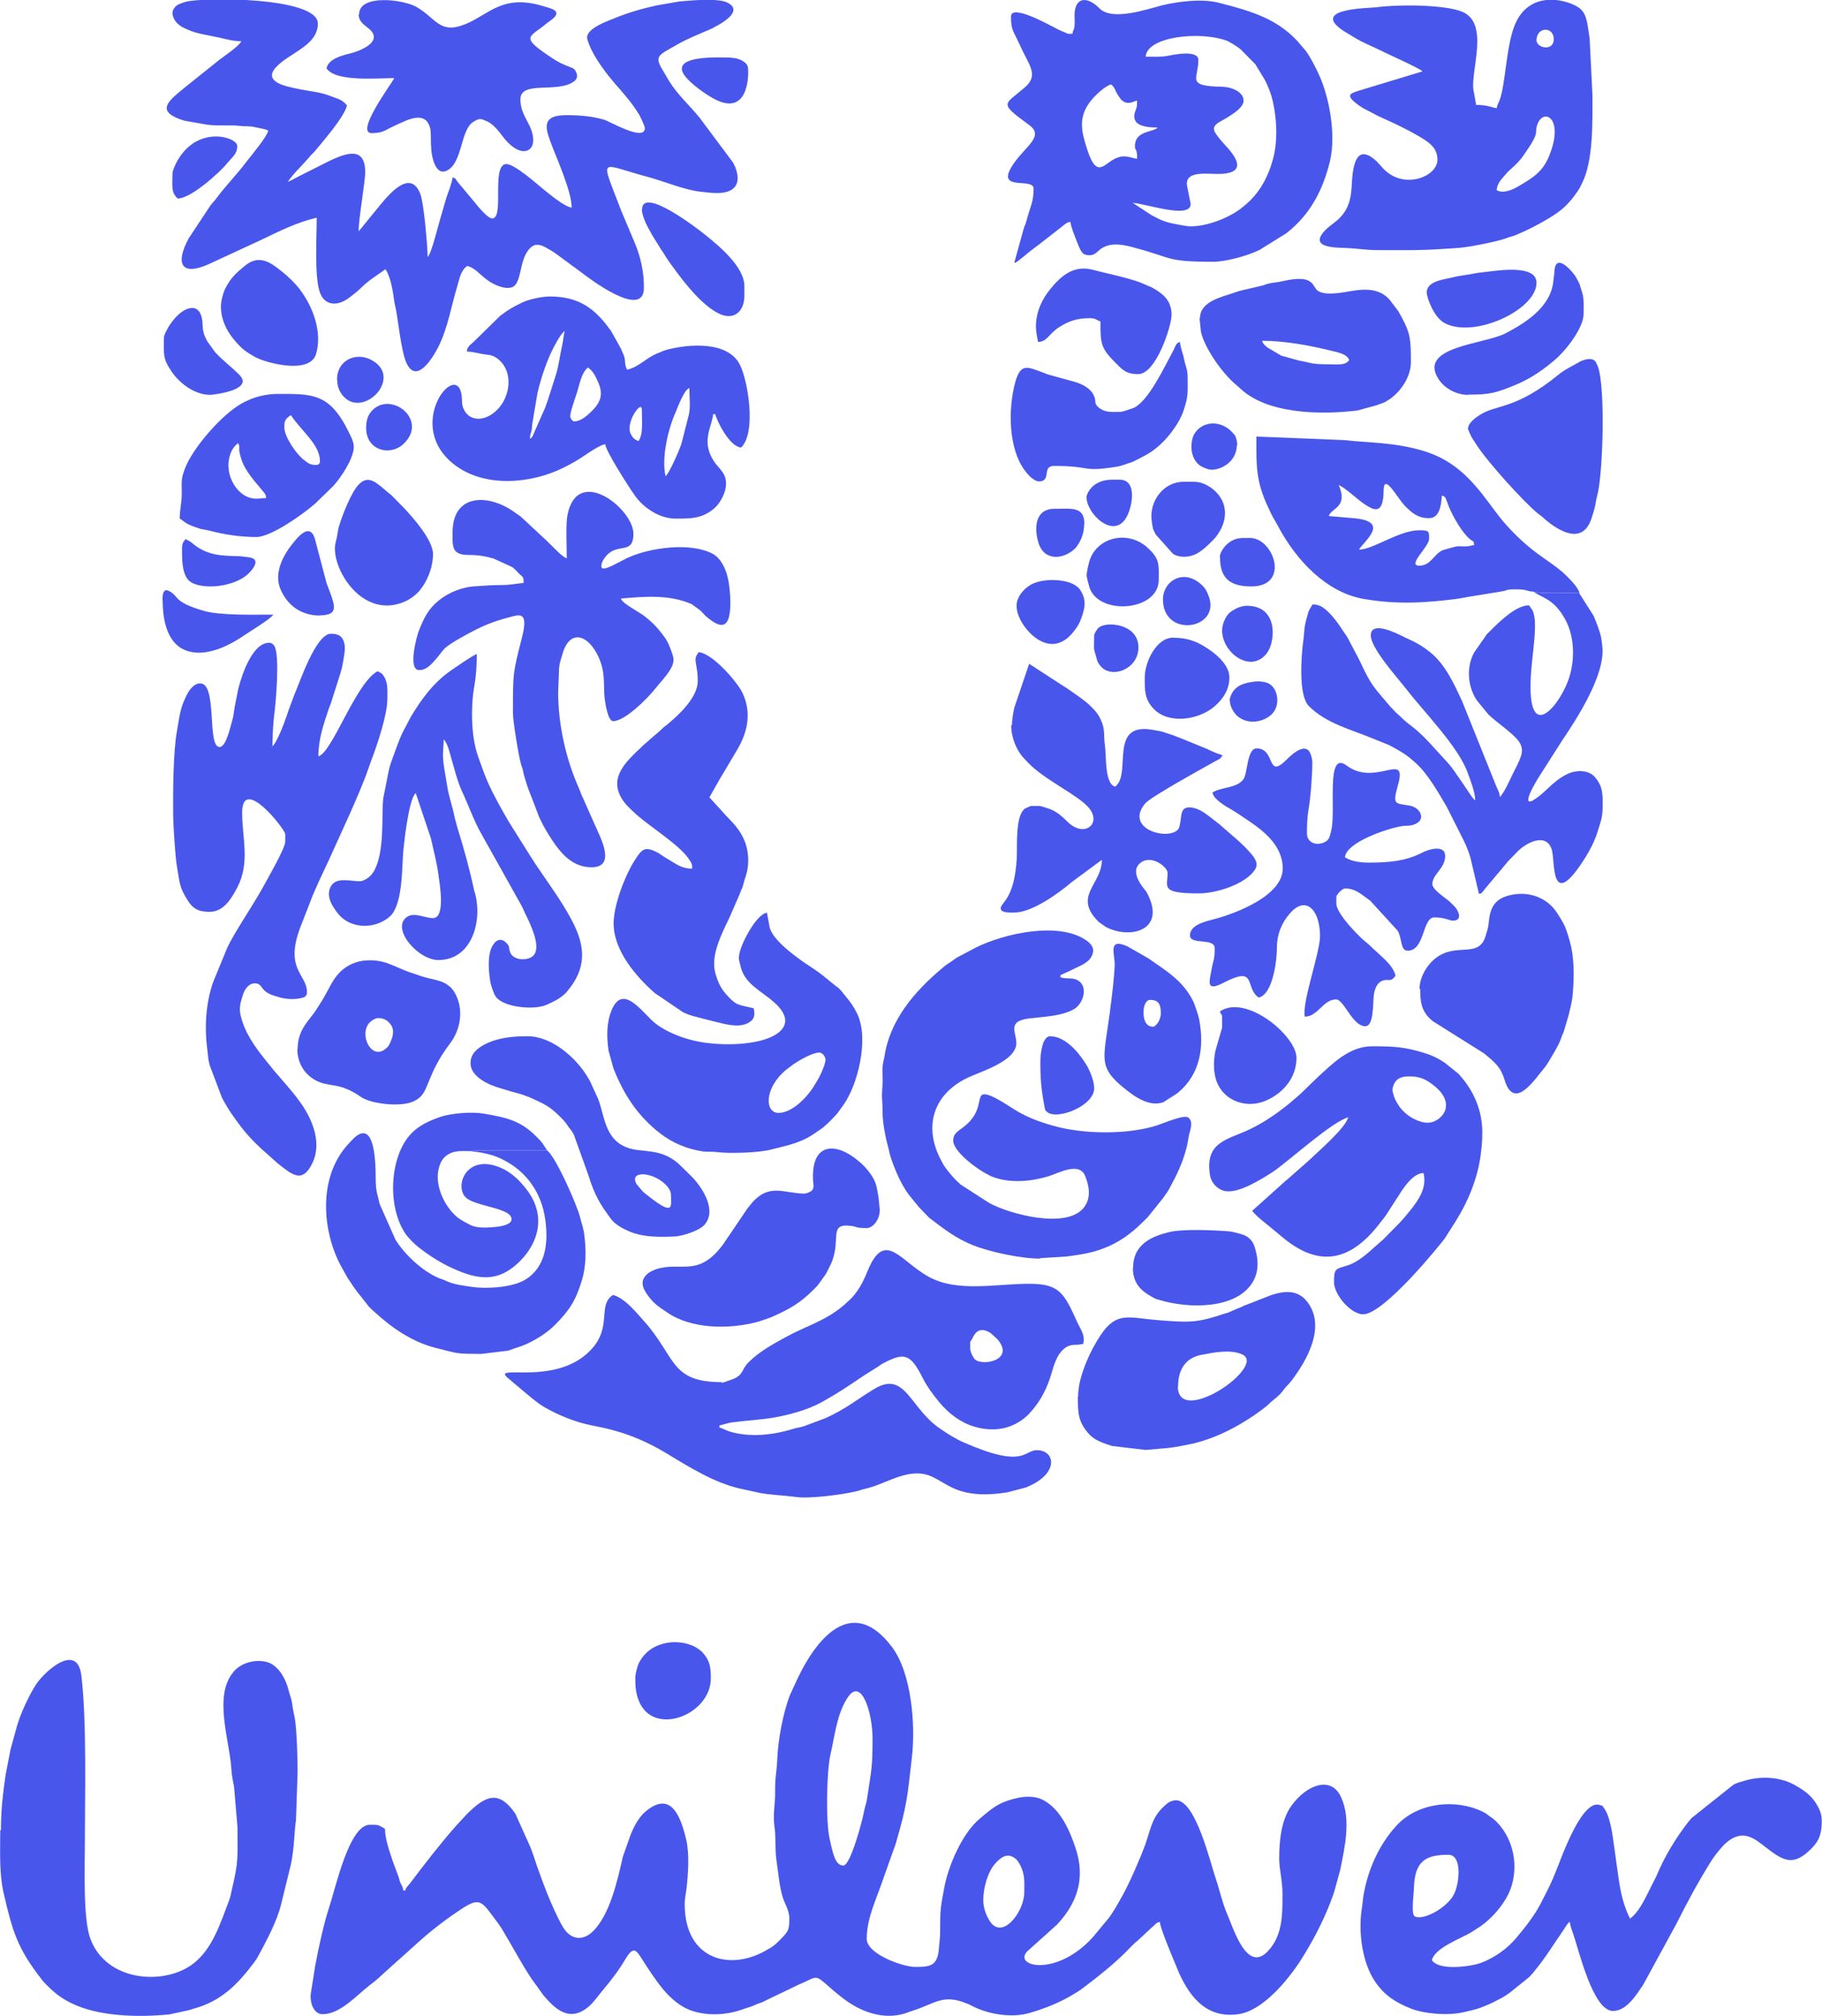 <?xml version="1.0" encoding="UTF-8"?> <!-- Creator: CorelDRAW --> <svg xmlns="http://www.w3.org/2000/svg" xmlns:xlink="http://www.w3.org/1999/xlink" xmlns:xodm="http://www.corel.com/coreldraw/odm/2003" xml:space="preserve" width="37.221mm" height="41.174mm" style="shape-rendering:geometricPrecision; text-rendering:geometricPrecision; image-rendering:optimizeQuality; fill-rule:evenodd; clip-rule:evenodd" viewBox="0 0 78.18 86.48"> <defs> <style type="text/css"> <![CDATA[ .fil0 {fill:#4956EB} ]]> </style> </defs> <g id="Слой_x0020_1">  <g id="_2587710495072"> <path class="fil0" d="M42.19 81.52c0,-0.51 0.19,-1.2 0.51,-1.56 0.25,-0.28 0.55,-0.51 0.91,-0.18 0.08,0.08 0.11,0.14 0.17,0.25 0.21,0.43 0.17,0.71 0.17,1.17 0,0.82 -0.95,2.08 -1.49,1.21 -0.14,-0.23 -0.27,-0.54 -0.27,-0.89zm-6.01 -1.48c-0.37,0 -0.46,-0.64 -0.57,-1.09 -0.19,-0.77 -0.14,-3.01 0.03,-3.7 0.17,-0.71 0.27,-1.78 0.77,-2.47 0.57,-0.78 1.03,0.73 1.03,1.81 0,1.28 -0.05,1.31 -0.21,2.42 -0.06,0.44 -0.1,0.42 -0.15,0.69 -0.08,0.44 -0.59,2.34 -0.89,2.34zm-2.31 2.17c0,0.59 -0.01,0.63 -0.43,1.05 -0.24,0.24 -0.3,0.27 -0.62,0.45 -1.57,0.87 -3.44,0.32 -3.44,-2.01 0,-0.29 0.06,-0.47 0.08,-0.7 0.07,-0.64 0.13,-1.45 -0.02,-2.09 -0.23,-0.95 -0.64,-2.13 -1.76,-1.17 -0.29,0.25 -0.52,0.7 -0.65,1.06l-0.3 0.85c-0.23,0.99 -0.56,2.57 -1.35,3.27 -0.33,0.29 -0.73,0.31 -1.04,0 -0.11,-0.11 -0.17,-0.21 -0.25,-0.35 -0.42,-0.79 -0.75,-1.66 -1.05,-2.51 -0.1,-0.29 -0.19,-0.6 -0.3,-0.85l-0.63 -1.4c-0.71,-1.02 -1.27,-0.79 -2.1,0.05l-0.47 0.51c-0.66,0.75 -1.34,1.63 -1.95,2.44 -0.09,0.12 -0.17,0.16 -0.2,0.3l-0.09 0c-0.02,-0.18 -0.04,-0.16 -0.11,-0.31 -0.05,-0.11 -0.06,-0.19 -0.1,-0.31l-0.24 -0.64c-0.12,-0.38 -0.33,-0.93 -0.33,-1.38 -0.29,-0.19 -0.32,-0.18 -0.65,-0.18 -0.88,0 -1.46,2.67 -1.73,3.49 -0.26,0.8 -0.45,1.71 -0.61,2.53l-0.19 1.2c-0.06,0.43 0.13,0.91 0.5,0.91 0.76,0 1.46,-0.81 2.03,-1.25 0.11,-0.08 0.25,-0.19 0.36,-0.29l0.24 -0.22c0.01,-0.01 0.02,-0.01 0.02,-0.02l1.24 -1.11c0.6,-0.56 1.26,-1.08 1.93,-1.53 0.97,-0.66 0.97,-0.47 1.72,0.53 0.11,0.15 0.17,0.25 0.25,0.39 0.37,0.62 0.79,1.4 1.17,1.97l0.52 0.72c0.45,0.53 1,1.07 1.71,0.65 0.36,-0.21 0.56,-0.54 0.82,-0.85 0.01,-0.01 0.03,-0.04 0.04,-0.05 0.35,-0.41 0.68,-0.85 0.95,-1.31 0.34,-0.56 0.45,-0.4 0.71,0.01 0.27,0.42 0.55,0.86 0.87,1.25l0.04 0.05c0.33,0.39 0.75,0.76 1.25,0.92 0.71,0.23 1.53,0.17 2.22,-0.09 0.17,-0.06 0.3,-0.09 0.48,-0.17 0.1,-0.05 0.12,-0.05 0.23,-0.09 0.14,-0.05 0.12,-0.05 0.22,-0.1l1.31 -0.63c0.18,-0.09 0.3,-0.13 0.48,-0.22 0.47,-0.23 0.41,-0.17 1.14,0.45 0.13,0.11 0.23,0.19 0.36,0.29 0.74,0.58 1.73,0.96 2.67,0.67 0.14,-0.04 0.14,-0.06 0.31,-0.11 0.94,-0.28 1.29,-0.74 2.3,-0.34 0.16,0.06 0.16,0.06 0.29,0.13 0.68,0.35 1.69,0.53 2.48,0.29 0.65,-0.19 1.25,-0.43 1.82,-0.77 0.19,-0.11 0.33,-0.2 0.5,-0.33 0.62,-0.47 1.31,-1.02 1.85,-1.57 0.16,-0.16 0.27,-0.29 0.45,-0.43l0.45 -0.42c0.09,-0.09 0.13,-0.12 0.22,-0.2 0.1,-0.09 0.11,-0.14 0.28,-0.18 0,0.21 0.43,1.25 0.56,1.56l0.27 0.65c0.5,1.09 1.22,1.93 2.53,1.75 1.05,-0.14 2.13,-1.46 2.68,-2.31 0.5,-0.79 0.93,-1.6 1.27,-2.47 0.06,-0.16 0.1,-0.28 0.16,-0.44l0.27 -0.98c0.19,-0.96 0.47,-2.15 0.04,-3.1 -0.44,-0.98 -1.52,-0.51 -2.14,0.36 -0.45,0.63 -0.52,1.54 -0.52,2.3 0,0.39 0.14,0.91 0.14,1.48 0,0.9 0.01,1.78 -0.63,2.46 -0.9,0.95 -1.47,-0.97 -1.76,-1.64 -0.2,-0.47 -0.31,-1 -0.47,-1.47 -0.23,-0.66 -0.86,-3.37 -1.71,-3.37 -0.09,0 -0.22,0.04 -0.29,0.08 -0.12,0.07 -0.01,0 -0.11,0.08 -0.63,0.52 -0.66,1 -0.91,1.72 -0.2,0.56 -0.68,1.66 -0.98,2.2 -0.18,0.32 -0.38,0.69 -0.6,0.98l-0.67 0.81c-0.01,0.01 -0.02,0.02 -0.02,0.02 -1.55,1.7 -3.4,1.25 -2.81,0.6l1.27 -1.14c0.01,-0.01 0.02,-0.02 0.02,-0.02 0.88,-0.94 1.22,-2.01 0.79,-3.28 -0.25,-0.76 -0.64,-1.65 -1.37,-2.05 -0.51,-0.28 -1.2,-0.12 -1.71,0.08 -0.4,0.16 -0.72,0.45 -1.04,0.72 -0.73,0.61 -1.32,1.97 -1.5,2.89 -0.17,0.91 -0.19,0.94 -0.19,1.94 0,0.31 -0.03,0.43 -0.05,0.69 -0.05,0.8 -0.37,0.83 -1.02,0.83 -0.55,0 -2.08,-0.56 -2.08,-1.2 0,-0.93 0.45,-1.78 0.73,-2.64l0.51 -1.43c0.49,-1.68 0.5,-1.98 0.7,-3.73 0.16,-1.41 -0.02,-3.62 -0.86,-4.73 -1.62,-2.15 -3.12,-0.57 -4.03,1.32l-0.35 0.76c-0.3,0.79 -0.51,1.93 -0.54,2.78 -0.03,0.6 -0.1,0.69 -0.09,1.43 0,0.47 -0.1,0.91 -0.03,1.41 0.07,0.44 0.02,0.95 0.08,1.4 0.08,0.53 0.12,1.09 0.26,1.59 0.06,0.24 0.29,0.61 0.29,0.87z"></path> <path class="fil0" d="M7.4 0.53c0,0.3 0.22,0.53 0.46,0.65 0.25,0.12 0.44,0.2 0.75,0.27l0.84 0.17c0.27,0.07 0.61,0.15 0.91,0.15 -0.18,0.28 -0.78,0.65 -1.08,0.9l-1.46 1.17c-0.52,0.44 -1.14,0.89 -0.11,1.27 0.25,0.09 0.27,0.08 0.56,0.13l0.63 0.11c0.43,0.06 0.98,-0 1.38,0.05 0.25,0.03 0.43,-0 0.64,0.05 0.2,0.05 0.43,0.07 0.59,0.15 -0.06,0.28 -0.73,1.07 -0.93,1.33 -0.4,0.54 -0.89,1.03 -1.29,1.57 -0.1,0.14 -0.18,0.2 -0.27,0.33l-0.92 1.39c-0.6,1.11 -0.31,1.63 0.84,1.12l2.27 -1.05c0.77,-0.37 1.54,-0.76 2.38,-0.95 0,0.82 -0.1,2.44 0.12,3.16 0.2,0.64 0.78,0.64 1.25,0.29 0.16,-0.12 0.37,-0.28 0.51,-0.42 0.15,-0.15 0.32,-0.29 0.5,-0.42l0.57 -0.4c0.18,0.27 0.27,0.69 0.33,1.05 0.03,0.2 0.05,0.38 0.1,0.59 0.09,0.34 0.23,1.83 0.46,2.36 0.43,0.97 1.13,-0.18 1.38,-0.67 0.41,-0.82 0.55,-1.74 0.81,-2.6 0.1,-0.32 0.14,-0.67 0.43,-0.87 0.31,0.07 0.54,0.36 0.79,0.55 0.25,0.2 0.72,0.45 1.07,0.38 0.52,-0.1 0.32,-1.19 0.84,-1.7 0.3,-0.3 0.61,-0.06 1.03,0.19l1.17 0.86c0.25,0.19 2.68,2.07 2.68,0.65 0,-0.67 -0.13,-1.28 -0.38,-1.89l-0.59 -1.4c-0.92,-2.43 -0.98,-2.02 1.14,-1.46 0.67,0.18 1.55,0.55 2.23,0.63 0.36,0.04 0.86,0.12 1.22,-0.01 0.57,-0.21 0.43,-0.81 0.21,-1.23l-1.44 -1.93c-0.42,-0.52 -0.95,-0.99 -1.3,-1.56l-0.36 -0.61c-0.26,-0.5 -0.05,-0.54 0.7,-0.97 0.43,-0.25 0.88,-0.42 1.33,-0.62 0.16,-0.07 0.17,-0.07 0.31,-0.15 0.34,-0.18 1.22,-0.7 0.49,-1.04 -0.42,-0.19 -1.56,-0.08 -2.03,-0.04l-0.98 0.17c-0.6,0.13 -1.23,0.31 -1.81,0.55 -0.32,0.13 -1.18,0.43 -1.18,0.83 0,0.1 0.15,0.46 0.21,0.57 0.27,0.51 0.62,0.98 0.99,1.41 0.37,0.42 0.74,0.84 1.03,1.32 0.05,0.08 0.25,0.5 0.25,0.58 0,0.61 -1.51,-0.29 -1.76,-0.36 -0.54,-0.15 -1.03,-0.19 -1.61,-0.19 -1.01,0 -0.93,0.47 -0.68,1.14 0.26,0.71 0.91,2.11 0.91,2.83 -0.36,-0.08 -0.88,-0.53 -1.15,-0.74 -0.28,-0.22 -1.34,-1.19 -1.69,-1.13 -0.61,0.11 -0.04,2.33 -0.57,2.33 -0.14,0 -0.38,-0.26 -0.47,-0.36 -0.1,-0.1 -0.1,-0.11 -0.19,-0.22l-0.8 -0.96c-0.13,-0.15 -0.07,-0.17 -0.24,-0.22 -0.02,0.22 -0.19,0.65 -0.26,0.85l-0.25 0.86c-0.09,0.28 -0.4,1.59 -0.56,1.7 0,-0.43 -0.16,-2.29 -0.31,-2.69 -0.41,-1.08 -1.29,-0.06 -1.69,0.42l-0.71 0.87c-0.09,0.12 -0.16,0.2 -0.25,0.3 0,-0.58 0.28,-2.09 0.28,-2.54 0,-1.12 -0.82,-0.81 -1.51,-0.49l-1.35 0.68c-0.1,0.05 -0.36,0.2 -0.46,0.23 0.24,-0.36 0.58,-0.66 0.86,-0.99l0.15 -0.17c0.07,-0.07 0.12,-0.11 0.18,-0.19 0.35,-0.42 1.24,-1.45 1.35,-1.93 -0.24,-0.27 -0.35,-0.26 -0.71,-0.4 -0.44,-0.18 -0.95,-0.21 -1.4,-0.31 -0.43,-0.09 -1.49,-0.27 -0.97,-0.89 0.54,-0.64 1.83,-0.94 1.83,-1.91 0,-1.15 -4.95,-1.14 -5.69,-0.93 -0.09,0.03 -0.25,0.08 -0.33,0.13 -0.09,0.05 -0.21,0.19 -0.21,0.3z"></path> <path class="fil0" d="M41.63 57.87l0 -0.23c0,-0.13 0.01,-0.04 0.1,-0.23 0.17,-0.37 0.41,-0.44 0.77,-0.22l0.29 0.26c0.79,0.91 -0.64,1.18 -0.96,0.87 -0.07,-0.07 -0.2,-0.32 -0.2,-0.45zm-10.67 1.43c-2.21,0 -1.95,-1.07 -3.31,-2.6 -0.34,-0.38 -0.84,-1.01 -1.35,-1.14 -0.69,0.46 0,1.37 -0.96,2.37 -1.52,1.59 -4.31,0.55 -3.54,1.2l0.63 0.53c0.3,0.25 0.6,0.52 0.94,0.72 0.57,0.33 1.34,0.65 2.04,0.78 1.28,0.24 2.19,0.59 3.28,1.25 0.92,0.56 1.98,1.21 3.03,1.45l0.91 0.2c0.53,0.09 1.04,0.1 1.54,0.17 0.56,0.08 1.96,-0.1 2.55,-0.24 0.18,-0.04 0.24,-0.08 0.43,-0.12 0.43,-0.1 0.81,-0.29 1.22,-0.44 2.22,-0.84 1.69,1.1 4.85,0.6l0.8 -0.21c0.08,-0.03 0.08,-0.04 0.16,-0.07 1.27,-0.58 1.08,-1.53 0.31,-1.53 -0.56,0 -0.53,0.81 -3.13,-0.33 -0.35,-0.15 -0.68,-0.36 -1,-0.58 -1.33,-0.88 -1.5,-2.53 -2.84,-1.72 -0.78,0.47 -1.22,0.86 -2.11,1.26l-0.91 0.34c-0.18,0.06 -0.31,0.06 -0.48,0.12 -0.88,0.27 -1.84,0.36 -2.68,0.12 -0.18,-0.05 -0.3,-0.14 -0.47,-0.18l0 -0.09c0.17,-0.04 0.34,-0.1 0.52,-0.13 0.6,-0.08 1.23,-0.11 1.82,-0.21 0.67,-0.12 1.42,-0.32 2.03,-0.65 0.84,-0.47 1.09,-0.66 1.84,-1.16l0.62 -0.39c0.09,-0.06 0.1,-0.08 0.2,-0.13 0.88,-0.46 1.16,-0.43 1.68,0.61 0.21,0.41 0.45,0.73 0.73,1.07 0.39,0.47 0.91,0.87 1.5,1.04 0.87,0.26 1.68,0.09 2.31,-0.51 0.01,-0.01 0.02,-0.02 0.02,-0.02l0.04 -0.05c0.4,-0.43 0.68,-0.92 0.87,-1.49 0.15,-0.44 0.24,-0.99 0.64,-1.3 0.27,-0.2 0.44,-0.1 0.79,-0.18 0.09,-0.39 -0.11,-0.61 -0.26,-0.94 -0.56,-1.23 -0.75,-1.64 -2.05,-1.64 -1.44,0 -3.09,0.38 -4.32,-0.3 -1.24,-0.68 -1.89,-2.06 -2.63,-0.23 -0.19,0.46 -0.4,0.87 -0.74,1.2l-0.26 0.24c-0.01,0.01 -0.04,0.03 -0.05,0.04 -0.77,0.65 -1.62,0.88 -2.42,1.32 -0.57,0.31 -1.16,0.63 -1.63,1.1 -0.35,0.35 -0.18,0.58 -0.84,0.78 -0.13,0.04 -0.19,0.09 -0.32,0.09z"></path> <path class="fil0" d="M49.67 5.47c-0.16,0.21 -0.97,0.12 -0.97,0.79 0,0.21 0.03,0.07 0.07,0.25 0.03,0.12 0.02,0.17 0.02,0.3 -0.31,-0.03 -0.57,-0.26 -1.11,0.09 -0.39,0.26 -0.66,0.63 -1.02,-0.46 -0.25,-0.78 -0.44,-1.42 0.19,-2.17 0.15,-0.18 0.57,-0.59 0.83,-0.65 0.18,0.17 0.14,0.21 0.27,0.43l0.13 0.19c0.27,0.31 0.53,0.12 0.71,0.07 0,0.32 -0.01,0.26 -0.08,0.47 -0.06,0.19 -0.06,0.31 0.04,0.45 0.17,0.22 0.66,0.24 0.92,0.24zm-0.51 -3.05c0.07,-0.86 2.35,-1.1 3.49,-0.67 0.1,0.04 0.22,0.12 0.32,0.18 0.11,0.07 0.17,0.11 0.27,0.19l0.62 0.63c0.01,0.01 0.01,0.02 0.02,0.03l0.4 0.66c0.1,0.2 0.21,0.46 0.28,0.69 0.23,0.84 0.3,1.98 0.02,2.84 -0.05,0.17 -0.07,0.23 -0.13,0.38 -0.27,0.67 -0.63,1.16 -1.21,1.6 -0.56,0.42 -1.46,0.76 -2.15,0.76 -0.18,0 -0.55,-0.08 -0.76,-0.12 -0.25,-0.05 -0.46,-0.12 -0.65,-0.22 -0.11,-0.06 -0.16,-0.08 -0.27,-0.14l-0.81 -0.53c0.62,0.05 2.49,0.71 2.49,0.05l-0.16 -0.81c-0.07,-0.65 0.92,-0.46 1.46,-0.48 1.19,-0.06 0.59,-0.8 0.13,-1.29 -0.01,-0.01 -0.02,-0.02 -0.02,-0.02l-0.17 -0.2c-0.22,-0.29 -0.41,-0.48 -0,-0.72 0.27,-0.16 1.03,-0.54 1.03,-0.91 0,-0.39 -0.52,-0.59 -0.92,-0.6 -1.57,-0.03 -1.02,-0.32 -1.02,-1.15 0,-0.45 -1.09,-0.22 -1.29,-0.18 -0.28,0.06 -0.63,0.04 -0.97,0.04zm-3.14 -0.97c-0.26,0 -0.16,0.01 -0.35,-0.07 -0.12,-0.05 -0.18,-0.07 -0.29,-0.13 -0.39,-0.2 -2,-1.1 -2,-0.54 0,0.59 0.1,0.6 0.37,1.2 0.42,0.93 0.85,1.31 0.2,1.86 -0.88,0.75 -1.1,0.63 0.22,1.6 0.65,0.48 -0.17,0.9 -0.69,1.67 -0.83,1.23 0.87,0.54 0.87,1.05 0,0.6 -0.14,0.74 -0.31,1.4 -0.05,0.18 -0.07,0.17 -0.12,0.34l-0.4 1.45c0.12,-0.03 0.21,-0.12 0.31,-0.2 0.11,-0.09 0.18,-0.14 0.28,-0.23 0.21,-0.17 0.39,-0.29 0.6,-0.46l0.86 -0.67c0.13,-0.1 0.19,-0.18 0.36,-0.2 0.02,0.21 0.18,0.59 0.26,0.8 0.2,0.51 0.25,0.63 0.57,0.63 0.21,0 0.33,-0.16 0.47,-0.27 0.44,-0.31 1.01,-0.18 1.5,-0.04 1.61,0.43 1.3,0.59 3.34,0.59 0.52,0 1.48,-0.26 1.98,-0.51l1.14 -0.71c1.03,-0.8 1.58,-1.86 1.88,-3.11 0.26,-1.09 -0.02,-2.68 -0.45,-3.64 -0.14,-0.32 -0.39,-0.81 -0.59,-1.08l-0.13 -0.15c-0.01,-0.01 -0.03,-0.04 -0.04,-0.05 -0.95,-1.17 -2.16,-1.5 -3.55,-1.86 -0.72,-0.19 -1.76,-0.06 -2.46,0.11 -0.59,0.15 -2.12,0.69 -2.67,0.13 -0.49,-0.5 -1.02,-0.52 -1.07,0.2 -0.01,0.15 0.01,0.32 0,0.46 -0.01,0.29 -0.05,0.2 -0.09,0.41z"></path> <path class="fil0" d="M11.69 32.04c0,-0.43 0.03,-1.04 0.08,-1.4 0.06,-0.43 0.25,-2.54 0,-2.93 -0.05,-0.08 -0.12,-0.13 -0.22,-0.13 -0.71,-0.01 -1.16,1.34 -1.31,1.91 -0.05,0.2 -0.09,0.46 -0.14,0.69 -0.06,0.25 -0.06,0.47 -0.13,0.71 -0.08,0.26 -0.26,1.16 -0.55,1.16 -0.55,0 -0.08,-2.73 -0.83,-2.73 -0.28,0 -0.49,0.31 -0.59,0.52 -0.04,0.09 -0.09,0.2 -0.13,0.29 -0.16,0.4 -0.2,0.81 -0.28,1.25 -0.16,0.88 -0.17,2.67 -0.16,3.63 0.01,0.48 0.09,1.75 0.16,2.15 0.09,0.51 0.1,0.83 0.31,1.21 0.3,0.55 0.49,0.75 1.1,0.75 0.61,0 0.94,-0.59 1.18,-1.04 0.56,-1.07 0.21,-2.11 0.21,-3.21 0,-1.64 1.85,0.72 1.85,0.92l0 0.32c0,0.28 -0.77,1.61 -0.92,1.89 -0.43,0.79 -1.24,1.97 -1.56,2.64l-0.62 1.51c-0.32,0.93 -0.37,1.95 -0.24,2.93 0.03,0.26 0.04,0.43 0.1,0.63l0.52 1.38c0.25,0.48 0.55,0.91 0.88,1.33 0.33,0.42 0.72,0.8 1.12,1.14l0.39 0.35c0.6,0.47 1.06,0.91 1.5,-0.02 0.4,-0.84 0.01,-1.83 -0.48,-2.53 -0.14,-0.2 -0.3,-0.41 -0.46,-0.6l-0.75 -0.87c-0.08,-0.1 -0.15,-0.2 -0.25,-0.31 -0.41,-0.51 -0.85,-1.08 -1.06,-1.72 -0.17,-0.51 -0.15,-0.67 0.02,-1.2 0.06,-0.19 0.23,-0.47 0.5,-0.47 0.24,0 0.26,0.14 0.38,0.27 0.17,0.19 0.39,0.24 0.65,0.32 0.25,0.08 0.61,0.11 0.87,0.06 0.22,-0.04 0.34,-0.07 0.34,-0.27 0.01,-0.77 -0.97,-0.96 -0.29,-2.77l0.39 -1c0.24,-0.66 0.56,-1.29 0.85,-1.92l0.88 -1.94c0.29,-0.66 0.58,-1.31 0.82,-2 0.05,-0.14 0.07,-0.21 0.12,-0.34 0.25,-0.65 0.68,-1.94 0.68,-2.6 0,-0.33 0.04,-0.68 -0.14,-0.97 -0.09,-0.15 -0.12,-0.15 -0.28,-0.23 -0.94,0.5 -1.94,3.49 -2.54,3.65 0,-0.74 0.23,-1.4 0.46,-2.08 0.05,-0.14 0.07,-0.15 0.11,-0.3l0.21 -0.66c0.1,-0.33 0.22,-0.63 0.28,-1.01 0.03,-0.2 0.11,-0.54 0.06,-0.77 -0.07,-0.34 -0.26,-0.44 -0.58,-0.44 -0.66,0 -1.37,2.18 -1.56,2.59l-0.25 0.67c-0.07,0.23 -0.51,1.5 -0.73,1.58z"></path> <path class="fil0" d="M44.64 53.98l1.13 -0.07c0.71,-0.1 1.12,-0.15 1.78,-0.43 0.69,-0.3 1.18,-0.73 1.7,-1.26l0.66 -0.82c0.11,-0.17 0.19,-0.25 0.29,-0.45 0.28,-0.52 0.5,-0.96 0.67,-1.55 0.06,-0.21 0.1,-0.4 0.13,-0.61 0.04,-0.25 0.24,-0.65 -0.01,-0.84 -0.18,-0.14 -1.03,0.23 -1.33,0.33 -1.23,0.4 -3.14,0.4 -4.47,0.02 -0.54,-0.15 -1.03,-0.33 -1.52,-0.61 -0.33,-0.19 -1.09,-0.74 -1.43,-0.74 -0.38,0 0.01,0.74 -0.93,1.43 -0.23,0.17 -0.41,0.27 -0.41,0.56 0,0.46 1.02,1.23 1.5,1.46 0.02,0.01 0.07,0.04 0.09,0.05 0.79,0.35 1.81,0.25 2.61,-0.02 0.4,-0.14 1.22,-0.57 1.46,0.02 0.18,0.44 0.26,0.93 -0.03,1.33 -0.72,1 -3.25,0.3 -4.09,-0.17l-1.21 -0.78c-0.26,-0.22 -0.43,-0.43 -0.64,-0.7 -0.09,-0.12 -0.14,-0.21 -0.21,-0.35 -0.75,-1.4 -0.37,-2.81 1.12,-3.53 0.55,-0.27 2.11,-0.71 2.11,-1.5 0,-0.47 -0.43,-0.95 0.6,-1.06 0.61,-0.07 1.4,-0.1 1.9,-0.41 0.37,-0.23 0.62,-0.98 0.1,-1.24 -0.23,-0.11 -0.52,-0.02 -0.72,-0.12 0.06,-0.16 -0.07,-0.03 0.14,-0.14 0.05,-0.03 0.16,-0.07 0.22,-0.1l0.62 -0.3c0.14,-0.09 0.26,-0.17 0.34,-0.3 0.18,-0.29 0.1,-0.52 -0.18,-0.72 -1.17,-0.84 -3.53,-0.32 -4.77,0.3l-0.81 0.43c-0.09,0.06 -0.16,0.12 -0.27,0.19 -0.09,0.06 -0.16,0.1 -0.25,0.17l-0.15 0.13c-1.15,0.97 -2.21,2.21 -2.43,3.76 -0.02,0.11 -0.06,0.25 -0.07,0.34 -0.04,0.28 0.01,0.58 -0.01,0.86 -0.06,0.7 0,0.53 0,1.21 -0,0.4 0.13,1.08 0.24,1.47 0.03,0.09 0.05,0.24 0.08,0.34 0.16,0.5 0.38,1.05 0.67,1.5 0.12,0.19 0.24,0.33 0.38,0.5 0.09,0.11 0.11,0.13 0.19,0.23l0.43 0.45c0.63,0.48 1.12,0.87 1.87,1.18 0.73,0.29 2.05,0.58 2.89,0.58z"></path> <path class="fil0" d="M60.9 82.26c-0.23,0 -0.28,-0.05 -0.28,-0.42 0,-0.34 0.04,-0.56 0.05,-0.83 0.03,-1.18 0.52,-1.43 1.48,-1.43 0.6,0 0.48,1.23 0.23,1.71 -0.26,0.5 -1.06,0.97 -1.48,0.97zm9.06 0.09c-0.3,-0.57 -0.43,-1.19 -0.52,-1.84l-0.22 -1.58c-0.05,-0.37 -0.17,-1.08 -0.4,-1.36 -0.14,-0.17 -0,-0.07 -0.16,-0.12 -0.62,-0.24 -1.29,1.37 -1.47,1.77 -0.27,0.62 -0.47,1.26 -0.78,1.86l-0.31 0.61c-0.14,0.26 -0.29,0.5 -0.47,0.74 -0.18,0.25 -0.34,0.44 -0.53,0.67 -0.39,0.49 -0.97,0.9 -1.56,1.12 -0.08,0.03 -0.17,0.05 -0.25,0.07 -0.42,0.1 -1.57,0.24 -1.85,-0.19 0.12,-0.51 1.19,-0.91 1.65,-1.17l0.42 -0.27c0.48,-0.33 0.97,-0.88 1.22,-1.41 0.52,-1.11 0.21,-2.48 -0.65,-3.21l-0.24 -0.17c-0.11,-0.08 -0.06,-0.06 -0.2,-0.13 -1.18,-0.58 -2.8,-0.41 -3.72,0.59 -0.75,0.82 -1.22,1.88 -1.41,2.97 -0.03,0.17 -0.04,0.35 -0.06,0.49 -0.17,0.96 -0.04,2.23 0.46,3.08 0.11,0.19 0.21,0.32 0.35,0.48 0.33,0.38 0.79,0.63 1.26,0.82 0.59,0.24 1.66,0.32 2.3,0.16 0.16,-0.04 0.32,-0.07 0.45,-0.11 0.25,-0.06 0.57,-0.2 0.8,-0.31l0.37 -0.19c0.13,-0.07 0.22,-0.14 0.34,-0.22l0.82 -0.66c0.01,-0.01 0.04,-0.04 0.05,-0.05l0.13 -0.14c0.03,-0.04 0.05,-0.06 0.06,-0.08 0.47,-0.56 0.84,-1.18 1.26,-1.78 0.09,-0.13 0.14,-0.25 0.26,-0.34 0.02,0.21 0.09,0.36 0.15,0.54 0.23,0.65 0.84,3.29 1.7,3.29 0.59,0 1,-0.69 1.29,-1.11l1.45 -2.66c0.45,-0.9 0.92,-1.77 1.45,-2.62 0.1,-0.16 0.23,-0.34 0.35,-0.48 0.13,-0.16 0.25,-0.3 0.41,-0.42 0.63,-0.47 1.07,-0.16 1.61,0.27 0.76,0.59 1.18,0.83 1.95,0.06 0.36,-0.36 0.45,-0.67 0.45,-1.21 0,-0.3 -0.11,-0.52 -0.26,-0.76 -0.21,-0.33 -0.51,-0.54 -0.84,-0.73 -0.67,-0.4 -1.55,-0.44 -2.3,-0.19 -0.13,0.04 -0.16,0.04 -0.28,0.09 -0.06,0.03 -0.07,0.03 -0.12,0.06l-1.77 1.41c-0.01,0.01 -0.02,0.02 -0.02,0.02l-0.13 0.15c-0.55,0.71 -1.02,1.48 -1.37,2.32l-0.37 0.74c-0.18,0.36 -0.44,0.87 -0.76,1.09z"></path> <path class="fil0" d="M0.01 78.52c0,0.92 -0.05,1.84 0.15,2.72 0.38,1.65 0.6,2.37 1.63,3.69 0.11,0.15 0.23,0.25 0.36,0.38 0.25,0.25 0.57,0.47 0.9,0.63 1.16,0.58 2.85,0.62 4.21,0.49l0.87 -0.19c0.1,-0.03 0.27,-0.09 0.39,-0.12 1.06,-0.35 1.71,-1.03 2.36,-1.89 0.1,-0.13 0.14,-0.19 0.22,-0.34 0.34,-0.63 0.79,-1.47 0.96,-2.18l0.42 -1.71c0.15,-0.68 0.14,-1.39 0.22,-1.91l0.07 -2.05c0,-0.53 -0.03,-1.7 -0.11,-2.25 -0.04,-0.26 -0.09,-0.41 -0.12,-0.66 -0.03,-0.25 -0.1,-0.38 -0.16,-0.62 -0.11,-0.45 -0.38,-0.95 -0.79,-1.15 -0.43,-0.2 -1.19,-0.1 -1.58,0.38 -0.01,0.01 -0.01,0.02 -0.02,0.03 -0.82,1.01 -0.15,2.9 -0.07,4.04 0.04,0.59 0.11,0.69 0.13,0.93l0.14 1.66c0,1.33 0.05,1.45 -0.24,2.67 -0.04,0.16 -0.05,0.27 -0.11,0.44 -0.38,0.99 -0.73,2.17 -1.63,2.8 -1.25,0.88 -3.65,0.69 -4.33,-1.12 -0.32,-0.85 -0.24,-3.01 -0.24,-4.01 0,-2.01 0.09,-5.34 -0.15,-7.29 -0.17,-1.44 -1.56,-0.2 -1.95,0.39 -0.28,0.43 -0.66,1.24 -0.81,1.77 -0.09,0.34 -0.19,0.67 -0.28,1.02l-0.21 1.08c-0.12,0.83 -0.2,1.52 -0.2,2.38z"></path> <path class="fil0" d="M64.22 8.15c0.03,-0.31 0.21,-0.46 0.41,-0.7 0.19,-0.22 0.44,-0.36 0.74,-0.78 0.77,-1.09 0.44,-0.92 0.6,-1.34 0.26,-0.71 1.16,-0.28 0.51,1.34 -0.28,0.69 -0.68,0.94 -1.29,1.3 -0.29,0.17 -0.67,0.35 -0.97,0.19zm1.71 -6.42c0,-0.59 0.74,-0.61 0.74,-0.05 0,0.54 -0.74,0.38 -0.74,0.05zm-1.71 2.91c-0.19,-0.02 -0.37,-0.14 -0.88,-0.14l-0.12 -0.67c-0.1,-0.87 0.68,-2.82 -0.46,-3.32 -0.76,-0.33 -2.87,-0.32 -3.69,-0.2 -0.26,0.04 -3.1,0.03 -1.25,1.12 0.27,0.16 0.48,0.3 0.77,0.43l0.41 0.19c0.08,0.04 0.11,0.05 0.19,0.09 0.37,0.19 1.67,0.76 1.85,0.92l-2.77 0.84c-0.35,0.12 -0.57,0.18 0.05,0.63 0.17,0.12 0.32,0.19 0.5,0.28 0.18,0.1 0.31,0.17 0.52,0.26 0.53,0.24 1.06,0.49 1.57,0.79 0.42,0.25 0.77,0.49 0.77,0.99 0,0.75 -1.52,1.34 -2.39,0.31l-0.22 -0.24c-0.68,-0.63 -0.95,-0.22 -1.04,0.63 -0.06,0.58 0.04,1.38 -0.75,1.98 -0.11,0.09 -0.28,0.21 -0.38,0.31 -0.82,0.81 0.43,0.78 0.89,0.8 0.45,0.02 0.83,0.09 1.34,0.09 1.05,0 1.75,0.02 2.77,-0.05 0.24,-0.01 0.46,-0.03 0.74,-0.05 0.4,-0.03 1.63,-0.27 1.99,-0.41 0.11,-0.04 0.16,-0.06 0.28,-0.09 0.14,-0.04 0.16,-0.06 0.3,-0.12 0.22,-0.09 0.35,-0.16 0.53,-0.25 0.09,-0.05 0.18,-0.09 0.27,-0.14 0.8,-0.44 1.21,-0.7 1.72,-1.47 0.04,-0.06 0.03,-0.04 0.07,-0.12l0.08 -0.16c0.5,-0.98 0.45,-2.7 0.45,-3.8l-0.12 -2.42c-0.09,-0.52 -0.09,-1.02 -0.42,-1.29 -0.39,-0.32 -2.14,-0.91 -2.8,0.73 -0.36,0.89 -0.39,2.52 -0.64,3.2 -0.04,0.12 -0.09,0.16 -0.13,0.34z"></path> <path class="fil0" d="M24.31 23.95c-0.18,-0.05 -0.57,-0.48 -0.74,-0.64 -0.02,-0.02 -0.04,-0.04 -0.07,-0.07l-1.17 -1.09c-0.08,-0.06 -0.13,-0.08 -0.22,-0.15 -1.1,-0.82 -2.69,-0.86 -2.69,0.84 0,0.59 -0.06,0.97 0.69,0.97 0.41,0 0.71,0.05 1.06,0.15l0.79 0.36c0.13,0.08 0.2,0.18 0.31,0.29 0.16,0.15 0.2,0.12 0.2,0.4 -0.35,0.03 -0.53,0.09 -0.97,0.09 -0.41,-0 -0.72,0.03 -1.06,0.05 -0.58,0.02 -1.18,0.26 -1.61,0.61 -0.43,0.34 -0.64,0.74 -0.86,1.31 -0.07,0.17 -0.5,1.68 0.02,1.68 0.24,0 0.42,-0.15 0.59,-0.33 0.56,-0.61 0.28,-0.55 1.32,-1.13 0.76,-0.42 1.19,-0.61 2,-0.82 0.41,-0.11 0.78,-0.23 0.5,0.87 -0.4,1.57 -0.39,1.54 -0.39,3.26 0,0.33 0.24,1.82 0.34,2.16 0.02,0.09 0.04,0.12 0.07,0.21 0.03,0.11 0.03,0.17 0.06,0.27 0.05,0.18 0.09,0.3 0.15,0.5l0.51 1.33c0.2,0.43 0.43,0.81 0.7,1.19 0.36,0.5 0.84,0.95 1.54,0.95 1.09,0 0.37,-1.3 0.15,-1.81l-0.51 -1.15c-0.07,-0.14 -0.1,-0.24 -0.16,-0.39 -0.58,-1.28 -0.91,-2.78 -0.91,-4.17l0.04 -1.02c0.02,-0.25 0.08,-0.37 0.13,-0.56 0.25,-0.97 0.91,-0.99 1.4,-0.22 0.52,0.82 0.35,1.5 0.43,2.11 0.03,0.22 0.14,0.94 0.36,0.94 0.51,0 1.5,-1 1.82,-1.41 0.23,-0.3 0.77,-0.81 0.77,-1.22 0,-0.16 -0.09,-0.36 -0.13,-0.47 -0.07,-0.19 -0.1,-0.25 -0.19,-0.41 -0.14,-0.21 -0.37,-0.5 -0.56,-0.68l-0.22 -0.2c-0.01,-0.01 -0.02,-0.01 -0.03,-0.02l-0.05 -0.04c-0.01,-0.01 -0.02,-0.02 -0.02,-0.02 -0.22,-0.19 -1,-0.57 -1.06,-0.79 1.03,-0.09 2.09,-0.18 3.04,0.24l0.37 0.27c0.01,0.01 0.02,0.02 0.02,0.02l0.2 0.21c0.65,0.57 1.07,0.62 1.07,-0.57 0,-0.29 -0.04,-0.76 -0.1,-1.01 -0.08,-0.39 -0.28,-0.86 -0.64,-1.07 -0.95,-0.52 -2.69,-0.28 -3.64,0.15 -0.1,0.04 -0.15,0.08 -0.28,0.14 -0.12,0.05 -0.83,0.49 -0.87,0.27 -0.04,-0.2 0.16,-0.45 0.29,-0.57 0.48,-0.43 1.08,0.01 1.08,-0.86 0,-1.07 -2.41,-2.98 -2.83,-0.8 -0.08,0.39 -0.03,1.35 -0.03,1.86z"></path> <path class="fil0" d="M60.48 46.18c0.49,0 0.76,0.17 1.04,0.39 1.05,0.82 0.3,1.6 -0.26,1.6 -0.37,0 -0.8,-0.24 -1.06,-0.51 -0.11,-0.12 -0.15,-0.17 -0.24,-0.32 -0.08,-0.13 -0.1,-0.16 -0.16,-0.35 -0.05,-0.19 -0.08,-0.22 -0.01,-0.42 0.1,-0.28 0.32,-0.39 0.68,-0.39zm-2.63 1.76c-0.13,0.47 -1.25,1.43 -1.7,1.86l-0.93 0.82c-0.01,0.01 -0.02,0.01 -0.03,0.02l-1.46 1.31c0.18,0.24 0.6,0.55 0.85,0.76l0.53 0.44c1.64,1.32 2.96,0.85 4.16,-0.75 0.07,-0.09 0.14,-0.17 0.2,-0.26l0.38 -0.59c0.08,-0.14 0.12,-0.17 0.2,-0.31 0.2,-0.32 0.6,-0.91 1.03,-0.91 0.16,0.61 -0.2,1.14 -0.55,1.58 -0.16,0.2 -0.3,0.37 -0.47,0.55l-0.69 0.7c-0.01,0.01 -0.02,0.02 -0.02,0.02l-0.32 0.28c-0.34,0.31 -0.76,0.69 -1.2,0.83 -0.51,0.16 -0.59,0.11 -0.59,0.71 0,0.56 0.73,1.39 1.25,1.39 0.89,0 3.31,-2.99 3.5,-3.25l0.47 -0.74c0.55,-0.88 0.95,-1.86 1.08,-2.89 0.11,-0.87 0.11,-1.56 -0.24,-2.36 -0.18,-0.41 -0.42,-0.75 -0.72,-1.08 -0.01,-0.01 -0.02,-0.02 -0.02,-0.02l-0.59 -0.47c-0.24,-0.16 -0.52,-0.3 -0.81,-0.39 -0.87,-0.27 -1.32,-0.3 -2.29,-0.3 -0.97,0 -1.71,0.76 -2.3,1.3 -0.01,0.01 -0.02,0.02 -0.02,0.02 -0.34,0.31 -0.64,0.65 -1,0.94l-0.27 0.23c-0.5,0.4 -1.02,0.76 -1.59,1.04 -0.95,0.48 -2.01,0.52 -1.77,2 0.05,0.34 0.35,0.65 0.7,0.69 0.58,0.07 1.53,-0.53 1.98,-0.82 0.69,-0.46 2.57,-2.19 3.28,-2.36z"></path> <path class="fil0" d="M67.78 25.43c-0.42,0 -1.67,0.07 -1.99,-0.05 0.43,0.3 0.89,0.31 1.38,1.21 0.42,0.78 0.41,1.83 0.11,2.63 -0.44,1.19 -1.94,2.93 -1.54,-0.85 0.05,-0.49 0.18,-1.43 0.1,-1.89 -0.06,-0.34 -0.09,-0.29 -0.23,-0.51 -0.55,0 -1.22,0.66 -1.6,1.03l-0.14 0.14c-0.05,0.05 -0.02,0.02 -0.07,0.07l-0.55 0.79c-0.36,0.67 -0.25,1.5 0.12,2.05l0.5 0.61c0.36,0.34 1.02,0.78 1.28,1.12 0.14,0.19 0.2,0.38 0.12,0.64 -0.11,0.33 -0.26,0.57 -0.41,0.89 -0.14,0.29 -0.29,0.64 -0.5,0.89 -0.02,-0.24 -0.12,-0.35 -0.19,-0.55l-1.43 -3.56c-0.36,-0.78 -0.74,-1.61 -1.39,-2.12 -0.3,-0.24 -0.57,-0.4 -0.95,-0.57 -0.03,-0.01 -0.09,-0.04 -0.13,-0.06 -0.28,-0.14 -1.41,-0.73 -1.45,-0.11 -0.04,0.54 1.1,1.79 1.51,2.32 0.75,0.97 2.22,2.46 2.63,3.56 0.13,0.36 0.33,0.84 0.34,1.23 -0.07,-0.05 -0.15,-0.16 -0.21,-0.25l-0.37 -0.55c-0.21,-0.29 -0.38,-0.58 -0.63,-0.85 -0.45,-0.48 -0.91,-1.04 -1.41,-1.45 -0.2,-0.16 -0.35,-0.26 -0.53,-0.44 -0.1,-0.1 -0.13,-0.12 -0.24,-0.22l-0.25 -0.26c-0.69,-0.83 -0.79,-0.83 -1.33,-2l-0.51 -0.97c-0.08,-0.13 -0.1,-0.15 -0.19,-0.28 -0.18,-0.29 -0.4,-0.59 -0.65,-0.83 -0.19,-0.18 -0.37,-0.31 -0.66,-0.31 -0.08,0.15 -0.15,0.21 -0.2,0.4 -0.04,0.16 -0.1,0.34 -0.13,0.52 -0.03,0.19 -0.03,0.36 -0.06,0.58 -0.11,0.8 -0.21,2.42 0.23,2.86 0.74,0.75 1.82,1.01 2.76,1.4l0.69 0.28c0.34,0.18 0.67,0.36 0.96,0.61 0.01,0.01 0.02,0.02 0.02,0.02l0.15 0.13c0.53,0.47 0.98,1.28 1.34,1.89l0.74 1.47c0.05,0.13 0.05,0.09 0.1,0.22 0.06,0.14 0.13,0.33 0.17,0.47l0.37 1.57c0.13,-0.03 0.07,-0 0.17,-0.1 0.03,-0.03 0.03,-0.04 0.06,-0.08l1.03 -1.23c0.01,-0.01 0.02,-0.02 0.02,-0.02l0.39 -0.4c0.39,-0.39 1.24,-0.81 1.46,-0.05 0.14,0.5 -0.06,2.56 1.28,0.56 0.16,-0.24 0.3,-0.47 0.43,-0.73 0.16,-0.32 0.22,-0.52 0.33,-0.87 0.12,-0.37 0.14,-0.53 0.14,-1.01 0,-0.45 -0.05,-0.69 -0.24,-0.96l-0.12 -0.15c-0.29,-0.29 -0.8,-0.27 -1.14,-0.11 -0.69,0.33 -0.95,0.83 -1.5,1.14 -0.05,0.03 0.03,0.01 -0.09,0.04 -0.37,0.1 0.35,-1.05 0.38,-1.09l0.97 -1.52c0.66,-0.98 1.88,-2.86 1.72,-4.07 -0.01,-0.05 -0.03,-0.27 -0.05,-0.36 -0.07,-0.32 -0.2,-0.62 -0.32,-0.92l-0.63 -0.99z"></path> <path class="fil0" d="M27.54 17.58c0,0.49 0.07,1.03 -0.14,1.34 -0.17,-0.05 -0.26,-0.15 -0.34,-0.31 -0.13,-0.28 0.04,-0.71 0.2,-0.94 0.05,-0.08 0.28,-0.37 0.28,-0.09zm1.02 2.86c-0.19,-0.81 0.12,-2.06 0.42,-2.73 0.1,-0.23 0.38,-1.01 0.6,-1.06 0,0.37 0.06,0.83 -0.03,1.17l-0.3 1.18c-0.09,0.3 -0.54,1.32 -0.69,1.43zm-3.93 -2.36c-0.06,0 -0.15,-0.13 -0.16,-0.2 -0.03,-0.13 0.21,-0.8 0.26,-0.95 0.12,-0.36 0.22,-0.97 0.5,-1.16 0.16,0.11 0.25,0.24 0.35,0.44 0.27,0.54 0.33,0.92 -0.19,1.43 -0.17,0.17 -0.46,0.44 -0.76,0.44zm-1.89 0.74c0,-0.15 0.02,-0.18 0.06,-0.31 0.03,-0.13 0.02,-0.15 0.04,-0.33l0.22 -1.31c0.14,-0.59 0.33,-1.18 0.58,-1.73 0.11,-0.24 0.41,-0.82 0.59,-0.94 -0.05,0.2 -0.06,0.41 -0.11,0.63 -0.1,0.43 -0.14,0.85 -0.27,1.26l-0.37 1.16c-0.05,0.11 -0.05,0.15 -0.1,0.27l-0.47 1.06c-0.06,0.15 -0.06,0.17 -0.17,0.25zm-2.73 -3.74c0.18,0 0.47,0.06 0.64,0.1 0.26,0.05 0.41,0.02 0.63,0.16 0.72,0.47 0.66,1.5 0.17,2.11 -0.51,0.64 -1.32,0.72 -1.58,0.04 -0.07,-0.19 -0.03,-0.35 -0.07,-0.58 -0.25,-1.45 -2.49,1.39 -0.27,3.05 1.29,0.97 3.26,0.8 4.66,0.1 0.32,-0.16 0.59,-0.31 0.88,-0.51 0.19,-0.13 0.69,-0.47 0.9,-0.49 0.03,0.31 0.99,1.8 1.27,2.2 0.38,0.54 1.07,0.99 1.74,0.99 0.61,0 1.14,0.02 1.68,-0.45 0.31,-0.28 0.73,-1.04 0.33,-1.56 -0.1,-0.14 -0.16,-0.2 -0.27,-0.33 -0.7,-0.93 -0.17,-1.57 -0.12,-2.14l0.09 0c0.05,0.23 0.59,1.39 1.11,1.43 0.66,-0.63 0.3,-2.85 -0.05,-3.55 -0.51,-1.01 -2.14,-0.91 -3.16,-0.64 -0.07,0.02 -0.12,0.04 -0.17,0.06 -0.07,0.03 -0.1,0.05 -0.19,0.08 -0.51,0.2 -0.8,0.59 -1.32,0.71 -0.15,-0.28 -0.04,-0.37 -0.15,-0.63 -0.05,-0.11 -0.06,-0.14 -0.11,-0.26l-0.43 -0.77c-0.69,-0.97 -1.38,-1.48 -2.63,-1.48 -0.36,0 -0.93,0.13 -1.21,0.27 -0.43,0.22 -0.52,0.26 -0.92,0.56l-1.12 1.1c-0.13,0.13 -0.29,0.2 -0.31,0.43z"></path> <path class="fil0" d="M52.03 34.03c0.07,0.28 0.56,0.56 0.82,0.71 0.17,0.1 0.28,0.18 0.45,0.29 0.77,0.51 1.74,1.15 1.74,2.24 0,1.14 -1.96,1.91 -2.96,2.17 -0.34,0.09 -1.02,0.24 -1.02,0.69 0,0.43 1.06,0.09 1.06,0.55 0,0.54 -0.05,0.45 -0.13,0.89 -0.09,0.55 -0.28,1.01 0.54,0.58 1.43,-0.74 0.86,0.23 1.48,0.65 0.61,-0.14 0.78,-1.6 0.78,-2.13 0,-0.59 0.21,-1.09 0.56,-1.48 0.03,-0.03 0.06,-0.07 0.09,-0.1 0.66,-0.64 1.2,0.02 1.2,1.07 0,0.73 -0.79,2.87 -0.65,3.46 0.57,-0.01 0.78,-0.74 1.34,-0.74 0.34,0 0.7,1.15 1.25,1.15 0.38,0 0.32,-0.97 0.37,-1.34 0.03,-0.23 0.12,-0.48 0.3,-0.58 0.32,-0.17 0.4,0.09 0.63,-0.25 -0.11,-0.46 -0.62,-0.83 -0.94,-1.14 -0.16,-0.16 -0.22,-0.21 -0.39,-0.35 -0.31,-0.26 -1.21,-1.19 -1.21,-1.6l0 -0.28c0,-0.11 0.26,-0.37 0.37,-0.37 0.42,0 0.64,0.2 1.01,0.47 0.01,0 0.06,0.05 0.08,0.06l1.17 1.28c0.2,0.33 0.11,0.86 0.43,0.86 0.75,0 0.62,-1.43 1.15,-1.43 0.44,0 0.65,0.14 0.79,0.14 0.43,0 0.25,-0.41 0.09,-0.59l-0.21 -0.21c-0.18,-0.17 -0.76,-0.52 -0.76,-0.77 0,-0.42 0.55,-0.67 0.55,-1.2 0,-0.52 -0.74,-0.28 -0.98,-0.15 -0.71,0.37 -1.46,0.43 -2.3,0.43 -0.4,0 -0.78,-0.07 -1.02,-0.23 0.05,-0.63 1.77,-1.22 2.41,-1.33 0.23,-0.04 0.38,-0 0.57,-0.08 0.53,-0.2 0.25,-0.72 -0.18,-0.8 -0.62,-0.12 -0.78,0.01 -0.53,-0.87 0.44,-1.53 -0.94,0.08 -2.19,-0.85 -0.92,-0.69 -0.45,1.89 -0.67,2.79 -0.07,0.29 -0.09,0.41 -0.32,0.51 -0.33,0.14 -0.72,0 -0.72,-0.39 0,-0.35 0.01,-0.71 0.07,-1.04 0.09,-0.51 0.16,-1.49 0.16,-2.01 0,-0.17 -0.08,-0.44 -0.17,-0.52 -0.27,-0.24 -0.74,0.21 -0.92,0.39 -0.9,0.9 -0.46,-0.47 -1.3,-0.47 -0.42,0 -0.38,1.08 -0.57,1.33 -0.29,0.39 -0.97,0.32 -1.33,0.57z"></path> <path class="fil0" d="M43.39 31.12c0,0.54 0.23,1.03 0.47,1.33l0.27 0.29c0.72,0.74 2.15,1.38 2.6,1.93 0.56,0.69 -0.23,1.3 -0.94,0.57 -0.24,-0.24 -0.5,-0.46 -0.83,-0.56 -0.44,-0.13 -0.2,-0.1 -0.73,-0.1l-0.23 0.1c-0.44,0.27 -0.35,1.58 -0.37,2.12 -0.1,1.81 -0.69,1.91 -0.69,2.17 0,0.21 0.41,0.18 0.6,0.18 0.75,0 1.92,-0.85 2.44,-1.3l1.3 -0.96c0,1.07 -1.27,1.55 -0.13,2.67l0.3 0.21c1.04,0.55 2.66,0.15 1.74,-1.51 -0.03,-0.06 -0.73,-0.77 -0.31,-1.19 0.47,-0.47 1.22,0.12 1.22,0.38 0,0.61 -0.33,0.88 1.34,0.88 0.75,0 1.96,-0.38 2.39,-0.99 0.21,-0.29 -0,-0.54 -0.18,-0.75 -0.33,-0.39 -0.78,-0.74 -1.17,-1.09 -0.21,-0.19 -0.42,-0.34 -0.64,-0.51 -0.2,-0.15 -0.49,-0.35 -0.81,-0.35 -0.37,0 -0.33,0.34 -0.39,0.67 -0.03,0.18 -0.05,0.26 -0.16,0.34 -0.55,0.38 -2.19,-0.14 -1.35,-1.17 0.24,-0.29 2.36,-1.45 2.87,-1.74 0.08,-0.05 0.15,-0.08 0.24,-0.13 0.02,-0.01 0.11,-0.06 0.12,-0.07l0.1 -0.13c-0.12,-0.06 -0.25,-0.08 -0.37,-0.14 -0.13,-0.06 -0.19,-0.09 -0.35,-0.16l-1.08 -0.44c-0.16,-0.05 -0.21,-0.09 -0.37,-0.14 -0.52,-0.16 -0.22,-0.11 -0.84,-0.22 -1.91,-0.33 -0.87,1.9 -1.6,2.44 -0.46,-0.12 -0.37,-1.32 -0.44,-1.78 -0.06,-0.41 0.01,-0.62 -0.13,-0.98 -0.13,-0.33 -0.25,-0.46 -0.47,-0.68 -0.23,-0.24 -0.66,-0.52 -0.94,-0.72 -0.11,-0.08 -0.21,-0.13 -0.34,-0.22l-1.37 -0.89 -0.63 1.86c-0.05,0.17 -0.11,0.58 -0.11,0.77z"></path> <path class="fil0" d="M29.94 29.22c0,0.71 -0.83,1.47 -1.34,1.89 -0.01,0.01 -0.02,0.01 -0.03,0.02l-0.1 0.08c-0.11,0.1 -0.15,0.15 -0.26,0.24 -0.19,0.15 -0.33,0.29 -0.52,0.45 -0.01,0.01 -0.04,0.04 -0.05,0.04l-0.45 0.43c-0.58,0.58 -0.95,1.15 -0.52,1.88 0.17,0.28 0.38,0.46 0.62,0.68 0.01,0.01 0.02,0.02 0.02,0.02 0.01,0.01 0.04,0.04 0.05,0.04 0.51,0.46 1.76,1.24 2.18,1.84 0.16,0.23 0.16,0.26 0.16,0.44 -0.42,0 -0.66,-0.18 -0.94,-0.35 -0.15,-0.09 -0.26,-0.15 -0.4,-0.25 -0.13,-0.09 -0.05,-0.04 -0.2,-0.12 -0.51,-0.25 -0.63,-0.12 -0.98,0.45 -0.4,0.66 -0.85,1.86 -0.85,2.62 0,1.16 0.95,2.27 1.77,2.99l1.21 0.82c0.34,0.16 0.48,0.17 0.76,0.25l0.55 0.14c0.43,0.1 1.01,0.29 1.44,0.09 0.33,-0.16 0.34,-0.36 0.28,-0.65 -0.72,-0.17 -0.74,-0.11 -1.19,-0.61 -0.24,-0.27 -0.37,-0.58 -0.46,-0.92 -0.2,-0.75 0.28,-1.67 0.6,-2.34l0.45 -1.03c0.09,-0.28 0.1,-0.17 0.19,-0.55 0.04,-0.14 0.05,-0.14 0.09,-0.28 0.14,-0.49 0.11,-1.06 -0.1,-1.52 -0.26,-0.58 -0.65,-0.86 -0.95,-1.22l-0.53 -0.58 0.47 -0.83c0.09,-0.14 0.15,-0.25 0.24,-0.4l0.48 -0.81c0.46,-0.77 0.63,-1.62 0.22,-2.46 -0.23,-0.47 -1.28,-1.68 -1.87,-1.73 -0.12,0.18 -0.17,0.22 -0.11,0.53 0.04,0.25 0.07,0.4 0.07,0.67z"></path> <path class="fil0" d="M57.43 20.81c0.23,0.06 0.85,0.65 1.12,0.82 0.4,0.26 0.81,0.5 0.82,-0.6 0.01,-0.66 0.45,0.08 0.76,0.49l0.15 0.18c0.32,0.32 0.56,0.53 1.04,0.53 0.45,0 0.52,-0.55 0.55,-0.97 0.19,0.05 0.15,0.12 0.33,0.55 0.17,0.39 0.53,1.03 0.86,1.31 0.16,0.14 0.18,0.05 0.19,0.27 -0.17,0.01 -0.12,0.04 -0.32,0.05 -0.13,0.01 -0.28,-0.01 -0.41,0 -0.08,0.01 -0.58,0.15 -0.65,0.18 -0.34,0.17 -0.49,0.65 -0.97,0.65 -0.54,0 0.42,-0.81 0.42,-1.15 0,-0.32 0.02,-0.37 -0.42,-0.37 -0.87,0 -1.98,0.83 -2.59,0.83 0.27,-0.41 1.3,-1.18 -0.14,-1.34l-1.15 -0.1c0.09,-0.35 0.85,-0.36 0.42,-1.34zm8.36 4.57c0.32,0.11 1.57,0.05 1.99,0.05 -0.11,-0.27 -0.36,-0.52 -0.57,-0.73 -0.56,-0.56 -1.23,-0.82 -2.15,-1.73 -0.56,-0.56 -0.72,-0.79 -1.16,-1.38 -0.8,-1.08 -1.55,-1.87 -2.87,-2.26 -1.26,-0.36 -2.17,-0.32 -3.38,-0.45l-3.74 -0.15c0,1.26 -0.04,1.91 0.54,3.11 0.07,0.15 0.12,0.27 0.2,0.4 0.08,0.15 0.16,0.27 0.23,0.41 0.75,1.38 2.02,2.77 3.65,3.05 1.42,0.24 2.61,0.17 4.01,-0.01 0.14,-0.02 0.32,-0.06 0.51,-0.09l1.35 -0.22c0.39,-0.06 0.12,-0.11 0.84,-0.09 0.3,0.01 0.29,0.09 0.55,0.09z"></path> <path class="fil0" d="M15.44 37.81c-0.41,0 -1.02,-0.2 -1.25,0.23 -0.22,0.42 0.08,0.86 0.3,1.14 0.53,0.69 1.59,0.7 2.23,0.15 0.53,-0.46 0.53,-1.92 0.57,-2.62 0.02,-0.35 0.24,-2.45 0.55,-2.68l0.65 1.94c0.12,0.54 0.26,1.06 0.33,1.61 0.04,0.32 0.31,1.81 -0.24,1.81 -0.39,0 -0.87,-0.31 -1.19,0.01 -0.54,0.54 0.58,1.79 1.42,1.79 1.42,0 1.88,-1.62 1.59,-2.8 -0.03,-0.13 -0.03,-0.07 -0.06,-0.21 -0.19,-0.9 -0.44,-1.79 -0.71,-2.66l-0.12 -0.44c-0.09,-0.49 -0.24,-0.84 -0.32,-1.35 -0.07,-0.48 -0.2,-1 -0.18,-1.45 0,-0.11 0.03,-0.36 0.03,-0.56 0.2,0.23 0.26,0.61 0.35,0.9 0.13,0.44 0.24,0.91 0.43,1.32 0.28,0.6 0.5,1.24 0.82,1.81l1.74 3.11c0.06,0.11 0.08,0.17 0.13,0.28l0.15 0.31c0.17,0.37 0.61,1.33 0.15,1.61 -0.27,0.17 -0.82,0.13 -0.93,-0.23 -0.06,-0.19 -0,-0.2 -0.12,-0.34 -0.3,-0.35 -0.57,-0.09 -0.69,0.22 -0.15,0.39 -0.1,1 -0.03,1.42 0.03,0.16 0.15,0.51 0.22,0.61 0.31,0.49 1.66,0.6 2.17,0.38 0.3,-0.13 0.57,-0.26 0.81,-0.48l0.09 -0.1c0.83,-0.97 0.8,-1.89 0.26,-2.95 -0.51,-1.01 -1.22,-1.89 -1.82,-2.84l-0.91 -1.45c-0.07,-0.12 -0.1,-0.16 -0.17,-0.29 -0.12,-0.22 -0.22,-0.38 -0.33,-0.59l-0.24 -0.46c-0.04,-0.08 -0.05,-0.11 -0.09,-0.19 -0.21,-0.43 -0.36,-0.88 -0.52,-1.33 -0.31,-0.87 -0.31,-2.18 -0.15,-3.05 0.07,-0.4 0.1,-0.88 0.1,-1.33 -0.17,0.05 -0.97,0.61 -1.13,0.72 -0.73,0.51 -1.26,1.23 -1.71,1.99l-0.32 0.61c-0.21,0.42 -0.35,0.88 -0.52,1.33 -0.05,0.14 -0.07,0.24 -0.1,0.36l-0.23 1.16c-0.1,0.65 0.1,2.42 -0.46,3.23 -0.1,0.15 -0.35,0.35 -0.57,0.35z"></path> <path class="fil0" d="M33.41 47.75c-0.6,0 -0.63,-1.06 0.32,-1.85l0.29 -0.22c0.26,-0.18 0.83,-0.52 1.14,-0.52 0.14,0 0.27,0.19 0.26,0.32 -0.01,0.2 -0.21,0.65 -0.34,0.86 -0.06,0.1 -0.06,0.1 -0.12,0.2 -0.28,0.49 -0.95,1.21 -1.56,1.21zm-1.71 -6.7c0,0.16 0.06,0.33 0.09,0.46 0.19,0.73 0.92,1.03 1.42,1.49l0.12 0.11c0.56,0.56 0.47,1.06 -0.26,1.39 -0.85,0.38 -2.32,0.36 -3.19,0.17 -0.58,-0.12 -1.25,-0.38 -1.72,-0.73 -0.55,-0.41 -1.42,-1.82 -1.92,-0.59 -0.22,0.55 -0.21,1.12 -0.13,1.72l0.21 0.76c0.44,1.13 1.05,2.06 2.01,2.8 0.52,0.4 1.14,0.67 1.82,0.77 0.21,0.03 0.41,0 0.62,0.03 0.52,0.07 1.81,0.03 2.32,-0.11 0.57,-0.15 1.24,-0.26 1.83,-0.67l0.38 -0.26c0.23,-0.19 0.43,-0.4 0.63,-0.62l0.25 -0.35c0.61,-0.83 1.13,-2.83 0.6,-3.93 -0.16,-0.32 -0.28,-0.49 -0.5,-0.75 -0.11,-0.13 -0.17,-0.23 -0.3,-0.35 -0.08,-0.07 -0.09,-0.06 -0.16,-0.12 -0.49,-0.39 -0.48,-0.42 -1.08,-0.82 -0.09,-0.06 -0.11,-0.07 -0.2,-0.13 -0.47,-0.33 -1.47,-1.05 -1.53,-1.61l-0.1 -0.55c-0.46,0.04 -1.2,1.46 -1.2,1.89z"></path> <path class="fil0" d="M23.48 49.36l-3.19 0 0 0.05c0.24,0 0.77,0.12 0.99,0.21 1.19,0.47 1.95,1.45 2.12,2.73 0.14,1.02 0,2.05 -0.89,2.57 -0.55,0.32 -1.63,0.39 -2.29,0.29 -0.35,-0.05 -0.74,-0.1 -1.05,-0.24 -0.12,-0.06 -0.2,-0.08 -0.33,-0.13 -0.72,-0.3 -1.47,-1.01 -1.87,-1.65l-0.67 -1.51c-0.09,-0.4 -0.18,-0.52 -0.18,-1.16 -0,-1.17 -0.17,-2.54 -1.05,-1.57 -0.05,0.05 -0.06,0.07 -0.11,0.12 -1.35,1.43 -1.14,3.82 -0.28,5.34l0.23 0.41c0.52,0.79 0.36,0.51 0.84,1.14 0.07,0.1 0.1,0.13 0.2,0.22l0.12 0.11c0.74,0.68 1.62,1.29 2.62,1.54 1.04,0.26 0.83,0.25 1.96,0.26l1.15 -0.14c0.15,-0.04 0.18,-0.07 0.35,-0.12 0.58,-0.17 1.25,-0.57 1.66,-0.98 0.62,-0.63 0.88,-1.02 1.15,-1.89 0.19,-0.61 0.2,-1.3 0.11,-1.99 -0.03,-0.27 -0.11,-0.45 -0.17,-0.71 -0.12,-0.53 -1.1,-2.73 -1.44,-2.91z"></path> <path class="fil0" d="M50.55 59.48c0,-0.69 0.3,-1.22 1,-1.35 0.52,-0.1 1.24,-0.25 1.75,-0.02 1.09,0.5 -2.76,3.15 -2.76,1.37zm-4.3 0.42c0,0.72 -0,1.1 0.49,1.64 0.06,0.07 0.02,0.02 0.07,0.07 0.23,0.21 0.59,0.33 0.91,0.43l1.44 0.17c0.92,-0.09 0.9,-0.04 1.92,-0.25 1.15,-0.24 2.34,-0.9 3.24,-1.61 0.13,-0.1 0.17,-0.17 0.29,-0.26 0.13,-0.11 0.17,-0.13 0.3,-0.26 0.12,-0.12 0.13,-0.16 0.23,-0.28 0.1,-0.12 0.17,-0.17 0.26,-0.29 0.69,-0.9 1.51,-2.35 0.69,-3.41 -0.41,-0.52 -0.95,-0.47 -1.53,-0.29l-1.1 0.43c-0.06,0.02 -0.09,0.03 -0.16,0.07 -0.12,0.05 -0.17,0.07 -0.29,0.12 -0.12,0.05 -0.19,0.09 -0.32,0.14 -0.05,0.02 -0.08,0.02 -0.14,0.04 -1.2,0.4 -1.49,0.39 -2.87,0.28 -1.47,-0.12 -1.9,-0.48 -2.81,1.25 -0.29,0.56 -0.61,1.35 -0.61,2.03z"></path> <path class="fil0" d="M15.39 0.62c0,0.5 0.65,0.56 0.65,0.97 0,0.35 -0.66,0.61 -0.97,0.69 -0.41,0.1 -0.97,0.24 -1.06,0.65 0.39,0.59 2.17,0.42 2.91,0.42 -0.17,0.31 -1.69,2.36 -0.97,2.36 0.52,0 0.59,-0.15 1.01,-0.33 0.47,-0.21 1.3,-0.69 1.5,0.13 0.07,0.28 -0.05,1 0.2,1.55 0.1,0.22 0.27,0.4 0.55,0.24 0.63,-0.35 0.56,-1.72 1.08,-2.06 0.3,-0.2 0.36,-0.14 0.6,-0.04 0.24,0.1 0.49,0.39 0.64,0.6 0.72,0.98 1.35,0.77 1.35,0.22 0,-0.68 -0.55,-1.01 -0.55,-1.76 0,-0.82 1.57,-0.25 2.29,-0.76 0.28,-0.2 0.07,-0.49 -0,-0.55 -0.07,-0.06 -0.46,-0.15 -0.9,-0.44 -1.34,-0.89 -1.08,-0.88 -0.41,-1.39 0.11,-0.09 0.18,-0.15 0.31,-0.24 0.57,-0.41 0.06,-0.51 -0.32,-0.62 -1.73,-0.53 -2.32,0.36 -3.32,0.77 -1.12,0.46 -1.25,-0.24 -2.12,-0.74 -0.57,-0.32 -2.45,-0.55 -2.45,0.32z"></path> <path class="fil0" d="M54.15 14.62c0.97,0 2.06,0.2 2.98,0.43 0.25,0.06 0.69,0.14 0.76,0.4 -0.16,0.24 -0.51,0.18 -0.88,0.18 -0.8,0 -0.73,-0.07 -1.27,-0.16l-0.76 -0.21 -0.61 -0.36c-0.23,-0.2 -0.17,-0.2 -0.22,-0.29zm-2.68 -0.97l0.06 0.58c0.16,0.71 0.91,1.78 1.51,2.28 0.07,0.06 0.09,0.08 0.17,0.15 1.17,1.12 3.51,1.14 5.04,0.95l0.84 -0.23c0.09,-0.04 0.16,-0.06 0.27,-0.1 0.1,-0.04 0.14,-0.07 0.21,-0.12 0.05,-0.03 0.06,-0.03 0.11,-0.07 0.47,-0.35 0.86,-0.96 0.86,-1.55 0,-1.09 -0.03,-1.29 -0.54,-2.19l-0.38 -0.5c-0.43,-0.48 -1.05,-0.47 -1.66,-0.36 -0.35,0.06 -1.07,0.2 -1.39,-0 -0.3,-0.18 -0.11,-0.76 -1.57,-0.42 -0.2,0.05 -0.41,0.05 -0.62,0.11 -0.14,0.04 -0.08,0.04 -0.25,0.08l-0.9 0.21c-0.15,0.04 -0.13,0.04 -0.25,0.08 -0.54,0.19 -1.49,0.37 -1.49,1.1z"></path> <path class="fil0" d="M34.52 51.21c-0.88,0 -1.52,-0.48 -2.29,0.44 -0.01,0.01 -0.01,0.02 -0.02,0.03 -0.02,0.02 -0.03,0.03 -0.06,0.07 -0.06,0.07 -0.07,0.09 -0.12,0.16l-1.01 1.49c-1.08,1.45 -1.82,0.69 -2.91,1.07 -0.07,0.03 -0.23,0.1 -0.3,0.16 -0.23,0.19 -0.3,0.39 -0.18,0.67 0,0.01 0.08,0.15 0.08,0.15 0.04,0.06 0.08,0.12 0.11,0.16 0.28,0.37 0.46,0.46 0.79,0.69 1.05,0.73 2.66,0.74 3.88,0.42 0.18,-0.05 0.26,-0.09 0.45,-0.15 0.1,-0.03 0.14,-0.05 0.23,-0.09 0.71,-0.32 1.15,-0.56 1.73,-1.14 0.12,-0.12 0.18,-0.17 0.28,-0.32 0.1,-0.15 0.18,-0.24 0.27,-0.38l0.2 -0.4c0.47,-1.03 -0.12,-1.74 0.81,-1.65 0.38,0.04 0.2,0.1 0.74,0.1 0.21,0 0.55,-0.3 0.55,-0.79l-0.06 -0.58c-0.09,-0.42 -0.06,-0.59 -0.4,-1.04 -0.13,-0.17 -0.3,-0.35 -0.48,-0.49 -0.96,-0.8 -2.03,-0.78 -1.92,0.91 0.01,0.14 0.05,0.22 -0.03,0.35 -0.05,0.08 -0.25,0.16 -0.35,0.16z"></path> <path class="fil0" d="M60.94 42.43c0,0.5 0.02,0.98 0.55,1.39l2.18 1.37c0.49,0.4 0.72,0.59 0.89,1.14 0.36,1.21 1.11,0.24 1.52,-0.28 0.15,-0.19 0.28,-0.33 0.39,-0.53 0.15,-0.26 0.4,-0.65 0.5,-0.93 0.03,-0.08 0.03,-0.09 0.06,-0.17 0.04,-0.09 0.04,-0.07 0.07,-0.16l0.21 -0.71c0.06,-0.27 0.13,-0.51 0.16,-0.76 0.07,-0.68 0.09,-1.49 -0.05,-2.15 -0.05,-0.25 -0.21,-0.8 -0.33,-1.01 -0.15,-0.27 -0.34,-0.6 -0.55,-0.79 -0.53,-0.5 -1.28,-0.6 -1.93,-0.38 -0.67,0.23 -0.69,0.78 -0.75,1.28 -0.02,0.11 -0.07,0.27 -0.11,0.4 -0.28,1 -1.22,0.29 -2.11,0.94 -0.42,0.31 -0.73,0.86 -0.73,1.35z"></path> <path class="fil0" d="M9.8 20.03c0,-0.4 0.1,-0.78 0.42,-1.02 0.12,0.25 -0.05,0.15 0.15,0.73 0.16,0.48 0.57,0.92 0.9,1.32 0.09,0.11 0.14,0.15 0.15,0.31 -0.33,0 -0.35,0.06 -0.64,-0 -0.19,-0.04 -0.38,-0.16 -0.5,-0.28 -0.23,-0.21 -0.47,-0.63 -0.47,-1.05zm2.4 -1.71c0,-0.28 0.05,-0.35 0.28,-0.51 0.49,0.73 1.25,1.26 1.25,1.99 0,0.23 -0.38,0.15 -0.52,0.06 -0.04,-0.03 -0.16,-0.12 -0.21,-0.16 -0.3,-0.25 -0.8,-0.96 -0.8,-1.37zm-4.48 3.93c0.25,0.17 0.24,0.21 0.59,0.34 0.45,0.17 0.35,0.09 0.73,0.19 0.62,0.16 1.29,0.26 1.96,0.26 0.63,0 2.02,-0.99 2.53,-1.44l0.75 -0.73c0.01,-0.01 0.02,-0.02 0.02,-0.02 0.34,-0.37 0.86,-1.16 0.88,-1.65 0.01,-0.24 -0.14,-0.51 -0.24,-0.71 -0.81,-1.64 -1.57,-1.59 -3.03,-1.59 -0.4,0 -0.84,0.09 -1.19,0.24l-0.22 0.1c-0.93,0.45 -2.25,2.01 -2.56,2.85 -0.16,0.44 -0.15,0.48 -0.14,1.06 0,0.42 -0.09,0.73 -0.09,1.11z"></path> <path class="fil0" d="M16.22 43.68c0.19,0 0.33,0.06 0.44,0.16 0.3,0.27 0.22,0.58 0.09,0.88 -0.07,0.15 -0.09,0.19 -0.22,0.29 -0.61,0.49 -1.16,-0.66 -0.65,-1.16 0.06,-0.06 0.23,-0.17 0.34,-0.17zm-3.46 1.34c0,0.68 0.41,1.21 0.98,1.42 0.44,0.17 0.92,0.04 1.74,0.62 0.42,0.3 1.77,0.47 2.31,0.17l0.09 -0.05c0.01,-0.01 0.02,-0.01 0.03,-0.02 0.51,-0.32 0.39,-1.06 1.4,-2.39 0.49,-0.65 0.59,-1.52 0.19,-2.2 -0.17,-0.28 -0.43,-0.43 -0.74,-0.51 -0.25,-0.07 -0.41,-0.09 -0.66,-0.17l-0.59 -0.2c-0.69,-0.26 -1.09,-0.57 -1.93,-0.47 -0.43,0.05 -0.84,0.3 -1.06,0.56 -0.29,0.33 -0.4,0.64 -0.63,1.03 -0.11,0.19 -0.2,0.31 -0.32,0.51 -0.27,0.44 -0.8,0.82 -0.8,1.69z"></path> <path class="fil0" d="M20.29 49.41l0 -0.05 3.19 0 -0.22 -0.33c-0.07,-0.09 -0.18,-0.2 -0.27,-0.29 -0.68,-0.68 -1.31,-0.8 -2.23,-0.96 -0.53,-0.09 -1.41,-0.02 -1.9,0.15 -0.84,0.3 -1.37,0.65 -1.72,1.52 -0.43,1.08 -0.36,2.58 0.26,3.49 0.12,0.17 0.37,0.42 0.52,0.54 0.38,0.31 0.87,0.63 1.32,0.85 1.16,0.56 2.08,0.77 3.07,-0.22 0.86,-0.86 1.08,-2.01 0.32,-3.03 -0.31,-0.41 -0.65,-0.76 -1.15,-0.98 -1.55,-0.66 -2.05,0.95 -1.4,1.35 0.55,0.34 1.87,0.4 1.87,0.86 0,0.24 -0.47,0.31 -0.68,0.33 -0.29,0.03 -0.66,0.06 -0.96,-0.03 -0.14,-0.04 -0.55,-0.28 -0.66,-0.36 -0.59,-0.48 -1.03,-1.43 -0.81,-2.17 0.08,-0.28 0.2,-0.45 0.44,-0.58 0.29,-0.15 0.59,-0.11 1,-0.11z"></path> <path class="fil0" d="M27.54 50.38c0.59,0 1.25,0.5 1.25,0.88 0,0.52 0.17,0.98 -1.13,-0.07 -0.01,-0.01 -0.02,-0.02 -0.02,-0.02 -0.01,-0.01 -0.04,-0.03 -0.05,-0.04l-0.28 -0.33c-0.12,-0.21 -0.08,-0.41 0.23,-0.41zm-7.35 -4.76c0,0.58 0.8,0.94 1.28,1.07 0.15,0.04 0.28,0.09 0.43,0.13l0.47 0.13c0.16,0.06 0.26,0.09 0.4,0.15 0.67,0.31 0.82,0.36 1.38,0.93 0.13,0.14 0.15,0.18 0.26,0.34 0.09,0.12 0.16,0.19 0.22,0.33l0.62 1.73c0.26,0.84 0.5,1.25 1,1.91 0.16,0.2 0.48,0.38 0.72,0.48 0.61,0.27 1.33,0.26 1.99,0.23 0.35,-0.02 1.04,-0.25 1.26,-0.49 0.55,-0.61 -0.05,-1.55 -0.49,-2.03l-0.56 -0.55c-0.65,-0.61 -1.27,-0.56 -1.89,-0.65 -1.34,-0.21 -1.31,-1.4 -1.61,-2.17l-0.36 -0.79c-0.01,-0.01 -0.03,-0.04 -0.04,-0.06l-0.05 -0.09c-0.52,-0.87 -1.56,-1.76 -2.58,-1.76 -0.65,0 -1.3,0.06 -1.86,0.36 -0.3,0.16 -0.59,0.39 -0.59,0.79z"></path> <path class="fil0" d="M62.98 18.36c0,0.05 0.13,0.33 0.16,0.39l0.22 0.34c0.46,0.72 2.04,2.47 2.64,2.95 0.08,0.06 0.08,0.06 0.16,0.12l0.1 0.09c0.63,0.55 1.65,1.15 2.03,-0.01 0.23,-0.7 0.12,-0.5 0.26,-1.04 0.23,-0.93 0.34,-4.54 0.02,-5.46 -0,-0.01 -0.1,-0.21 -0.1,-0.22 -0.15,-0.19 -0.43,-0.11 -0.63,-0.03l-0.65 0.36c-0.13,0.09 -0.18,0.11 -0.3,0.21 -1.87,1.53 -2.68,1.28 -3.39,1.74 -0.16,0.1 -0.5,0.34 -0.5,0.56z"></path> <path class="fil0" d="M48.1 17.67c-0.37,0 -0.67,0.05 -0.96,-0.19 -0.22,-0.19 -0.09,-0.27 -0.2,-0.5 -0.14,-0.32 -0.48,-0.49 -0.8,-0.59l-1.05 -0.29c-0.1,-0.03 -0.15,-0.04 -0.24,-0.08 -0.78,-0.29 -1.05,-0.47 -1.29,0.39 -0.31,1.15 -0.29,2.83 0.41,3.77 0.14,0.19 0.42,0.52 0.69,0.47 0.44,-0.08 0.05,-0.66 0.57,-0.66 1.68,0 1.12,0.28 2.71,0.03 0.11,-0.02 0.2,-0.05 0.32,-0.09 0.25,-0.1 0.18,-0.03 0.47,-0.18 0.39,-0.2 0.59,-0.28 0.97,-0.6 0.03,-0.03 0.07,-0.06 0.1,-0.09 0.39,-0.36 0.82,-0.94 0.99,-1.46 0.21,-0.63 0.17,-0.78 0.17,-1.4 0,-0.37 -0.09,-0.47 -0.15,-0.78 -0.05,-0.27 -0.15,-0.45 -0.18,-0.75 -0.19,0.05 -0.2,0.22 -0.3,0.4 -0.34,0.61 -1.05,2.17 -1.71,2.44 -0.08,0.03 -0.47,0.16 -0.53,0.16z"></path> <path class="fil0" d="M49.49 44.05c-0.13,0 -0.19,-0.03 -0.27,-0.1 -0.24,-0.23 -0.2,-1.05 0.13,-1.05 0.28,0 0.46,0.1 0.46,0.55 0,0.39 -0.26,0.6 -0.32,0.6zm-1.66 -2.68c0,0.51 -0.21,2.15 -0.3,2.71 -0.2,1.39 -0.32,1.77 0.66,2.57 0.45,0.37 1.09,0.86 1.73,0.64l0.62 -0.4c0.01,-0.01 0.02,-0.02 0.02,-0.02 0.93,-0.78 1.13,-1.94 0.89,-3.16 -0.04,-0.18 -0.18,-0.59 -0.24,-0.73 -0.44,-0.9 -1.15,-1.31 -1.93,-1.86l-0.91 -0.52c-0.84,-0.37 -0.54,0.31 -0.54,0.77z"></path> <path class="fil0" d="M14.37 23.54c0,1.12 1.32,3.05 3.04,2.25 0.22,-0.1 0.46,-0.29 0.6,-0.46 0.29,-0.34 0.57,-0.95 0.57,-1.56 0,-0.6 -0.86,-1.56 -1.23,-1.96l-0.55 -0.56c-0.07,-0.06 -0.03,-0.03 -0.1,-0.08 -0.53,-0.44 -0.87,-0.83 -1.3,-0.39 -0.32,0.32 -0.71,1.31 -0.86,1.82 -0.05,0.17 -0.05,0.28 -0.09,0.47 -0.03,0.16 -0.08,0.25 -0.08,0.47z"></path> <path class="fil0" d="M44.45 14.02c0,0.19 0.06,0.49 0.09,0.65 0.4,-0.01 0.43,-0.32 0.9,-0.63 0.42,-0.27 0.78,-0.39 1.32,-0.39 0.28,0 0.28,0.09 0.46,0.14 0,1.03 -0,1.15 0.82,1.95 0.25,0.24 0.45,0.31 0.8,0.31 0.77,0 1.43,-2.07 1.43,-2.54 0,-0.46 -0.2,-0.73 -0.46,-0.93 -0.13,-0.1 -0.28,-0.2 -0.43,-0.27 -0.1,-0.04 -0.16,-0.06 -0.26,-0.11 -0.56,-0.26 -1.53,-0.44 -2.2,-0.62 -0.81,-0.22 -1.35,0.2 -1.86,0.83 -0.31,0.38 -0.61,0.93 -0.61,1.6z"></path> <path class="fil0" d="M63.02 16.93c0.91,0 1.16,-0.07 1.99,-0.41 0.69,-0.28 1.28,-0.7 1.82,-1.18 0.01,-0.01 0.02,-0.02 0.02,-0.02 0.01,-0.01 0.02,-0.02 0.02,-0.02 0.43,-0.41 1.08,-1.28 1.08,-1.83 0,-0.35 0.03,-0.65 -0.07,-0.95 -0.14,-0.43 -0.05,-0.25 -0.27,-0.65 -0.09,-0.16 -0.85,-1.09 -0.91,-0.25 -0.01,0.2 -0.03,0.26 -0.05,0.46 -0.12,1.12 -1.24,1.8 -2.07,2.23 -0.9,0.46 -3.77,0.56 -2.85,1.96 0.26,0.4 0.76,0.67 1.27,0.67z"></path> <path class="fil0" d="M48.61 54.4c0,0.66 0.36,0.99 0.8,1.23 0.17,0.1 0.15,0.09 0.36,0.15 1.27,0.38 3.23,0.38 3.95,-0.72 0.32,-0.49 0.28,-1.05 0.11,-1.58 -0.07,-0.21 -0.21,-0.38 -0.41,-0.47 -0.12,-0.06 -0.54,-0.17 -0.69,-0.18 -0.64,-0.05 -1.95,-0.11 -2.55,0.03 -0.73,0.18 -1.56,0.5 -1.56,1.54z"></path> <path class="fil0" d="M9.48 13.14c0,0.71 0.37,1.27 0.84,1.74 0.18,0.18 0.54,0.41 0.78,0.51 0.57,0.24 2.21,0.63 2.46,-0.2 0.28,-0.92 -0.12,-2.04 -0.73,-2.82 -0.16,-0.21 -0.52,-0.56 -0.72,-0.71 -0.4,-0.31 -0.94,-0.81 -1.6,-0.26 -0.39,0.32 -0.61,0.52 -0.85,0.99 -0.08,0.16 -0.18,0.52 -0.18,0.75z"></path> <path class="fil0" d="M52.35 43.4c0.09,0.32 0.09,-0.17 0.09,0.69l-0.29 1c-0.07,0.37 -0.09,0.75 0,1.13 0.23,0.96 1.29,1.42 2.24,0.97 0.68,-0.32 1.24,-0.95 1.24,-1.81 0,-0.93 -2.15,-2.74 -3.28,-1.99z"></path> <path class="fil0" d="M27.54 8.99c0,0.2 0.17,0.61 0.26,0.76 0.07,0.12 0.11,0.2 0.18,0.33l0.39 0.63c0.09,0.12 0.12,0.18 0.2,0.31 0.15,0.23 0.28,0.4 0.44,0.62 0.46,0.62 1.13,1.45 1.81,1.8 0.66,0.34 1.12,-0.07 1.12,-0.75l0 -0.42c0,-0.84 -1.14,-1.76 -1.66,-2.18 -0.33,-0.27 -2.73,-2.12 -2.73,-1.1z"></path> <path class="fil0" d="M49.12 29.08c0,0.56 -0.01,0.93 0.4,1.35 0.65,0.65 1.91,0.46 2.59,-0.12 0.33,-0.28 0.66,-0.71 0.64,-1.28 -0.01,-0.45 -0.47,-0.88 -0.78,-1.1 -0.54,-0.39 -0.98,-0.57 -1.65,-0.57 -0.67,0 -1.2,1 -1.2,1.71z"></path> <path class="fil0" d="M61.22 12.54c0,0.24 0.3,1.04 0.73,1.3 1.24,0.72 3.98,-0.53 3.98,-1.71 0,-0.8 -1.68,-0.52 -2.13,-0.47 -0.6,0.06 -0.54,0.09 -1,0.15 -0.15,0.02 -0.32,0.05 -0.47,0.09 -0.29,0.08 -1.11,0.14 -1.11,0.64z"></path> <path class="fil0" d="M27.26 71.91c0,0.37 -0,0.68 0.15,1.06 0.62,1.57 3.09,0.61 3.09,-0.96 0,-0.45 -0.02,-0.74 -0.36,-1.12 -0.06,-0.07 -0.26,-0.2 -0.35,-0.25 -0.62,-0.3 -1.54,-0.25 -2.09,0.31 -0.11,0.11 -0.22,0.27 -0.29,0.41 -0.05,0.1 -0.14,0.41 -0.14,0.55z"></path> <path class="fil0" d="M51.2 20.67l-0.42 0c-0.85,0 -1.48,0.83 -1.36,1.68 0.06,0.39 0.02,0.28 0.17,0.58l0.74 0.83c0.34,0.22 0.85,0.13 1.14,-0.08 0.16,-0.11 0.29,-0.22 0.43,-0.36 0.16,-0.16 0.24,-0.22 0.37,-0.42 0.43,-0.64 0.38,-1.34 -0.11,-1.81 -0.01,-0.01 -0.08,-0.07 -0.1,-0.09 -0.11,-0.09 -0.11,-0.09 -0.25,-0.17 -0.18,-0.1 -0.36,-0.16 -0.62,-0.16z"></path> <path class="fil0" d="M46.62 24.65c0,0.09 0.09,0.42 0.12,0.53 0.38,1.25 2.98,1.05 2.98,-0.3 0,-0.66 0.06,-0.9 -0.5,-1.4 -0.83,-0.74 -2.11,-0.43 -2.45,0.52 -0.04,0.11 -0.14,0.52 -0.14,0.64z"></path> <path class="fil0" d="M7.03 14.58c0,0.62 -0.04,0.82 0.32,1.34l0.04 0.06c0.34,0.48 0.97,0.96 1.63,0.96 0.08,0 1.93,-0.19 1.24,-0.87 -0.44,-0.43 -0.61,-0.52 -1.03,-0.96l-0.33 -0.46c-0.16,-0.29 -0.2,-0.44 -0.21,-0.76 -0.01,-0.36 -0.15,-0.74 -0.53,-0.67 -0.42,0.07 -0.84,0.6 -1.02,0.97 -0.07,0.15 -0.11,0.2 -0.11,0.39z"></path> <path class="fil0" d="M6.98 25.76c0,0.87 0.2,1.97 1.17,2.2 0.8,0.19 1.72,-0.28 2.34,-0.71 0.22,-0.15 1.1,-0.68 1.24,-0.88 -0.92,0 -2.26,0.04 -2.98,-0.16 -1.37,-0.4 -1.03,-0.62 -1.51,-0.86 -0.24,-0.12 -0.27,0.17 -0.27,0.42z"></path> <path class="fil0" d="M43.62 25.99c0,0.54 0.48,1.17 0.91,1.44 0.61,0.38 1.14,0.19 1.56,-0.36 0.13,-0.17 0.21,-0.28 0.29,-0.5 0.14,-0.39 0.26,-0.74 0.03,-1.16 -0.09,-0.17 -0.15,-0.22 -0.29,-0.31 -0.42,-0.27 -1.48,-0.32 -1.99,0.05 -0.27,0.19 -0.51,0.51 -0.51,0.83z"></path> <path class="fil0" d="M44.64 45.58c0,0.75 0.05,1.24 0.18,1.9 0.03,0.15 0,0.13 0.1,0.22 0.41,0.38 2.03,-0.24 2.03,-1.01 0,-0.3 -0.17,-0.71 -0.3,-0.95 -0.05,-0.08 -0.07,-0.1 -0.11,-0.17 -0.3,-0.47 -0.86,-1.11 -1.48,-1.11 -0.33,0 -0.42,0.73 -0.42,1.11z"></path> <path class="fil0" d="M13.73 26.4c0.9,0 0.6,-0.51 0.28,-1.39l-0.5 -1.9c-0.2,-0.65 -0.65,-0.17 -0.92,0.17 -0.43,0.52 -0.86,1.3 -0.55,2.01 0.3,0.69 0.88,1.12 1.7,1.12z"></path> <path class="fil0" d="M7.4 7.46c0,0.51 -0.07,0.8 0.23,1.06 0.37,-0.03 0.84,-0.37 1.12,-0.59 0.11,-0.09 0.22,-0.17 0.33,-0.27 0.11,-0.11 0.18,-0.16 0.29,-0.26l0.21 -0.21c0.05,-0.06 0.04,-0.04 0.09,-0.1 0.31,-0.37 0.51,-0.48 0.51,-0.83 0,-0.37 -1.64,-0.9 -2.53,0.57 -0.09,0.15 -0.25,0.46 -0.25,0.63z"></path> <path class="fil0" d="M31.38 2.47c-0.37,0 -2.94,-0.17 -1.86,0.94 0.3,0.31 0.84,0.7 1.24,0.89 1.44,0.67 1.38,-1.31 1.32,-1.46 -0.08,-0.22 -0.43,-0.36 -0.7,-0.36z"></path> <path class="fil0" d="M52.44 27.05c0,0.97 1.25,1.88 1.93,0.96 0.36,-0.49 0.49,-2.02 -0.87,-2.02 -0.28,0 -0.6,0.17 -0.75,0.31 -0.16,0.15 -0.31,0.46 -0.31,0.75z"></path> <path class="fil0" d="M52.35 23.91c0,0.82 0.34,1.25 1.34,1.25 1.69,0 0.96,-2.08 -0.05,-2.08 -0.42,0 -0.64,-0.02 -0.96,0.24 -0.13,0.11 -0.34,0.37 -0.34,0.59z"></path> <path class="fil0" d="M7.81 23.45c0,0.44 -0.02,1.08 0.25,1.41 0.37,0.46 1.9,0.4 2.59,-0.24 0.22,-0.21 0.56,-0.64 0.03,-0.71 -0.18,-0.02 -0.26,-0.04 -0.46,-0.05 -0.74,-0.01 -1.35,-0.04 -1.95,-0.54 -0.14,-0.12 -0.16,-0.11 -0.31,-0.19 -0.07,0.1 -0.14,0.15 -0.14,0.32z"></path> <path class="fil0" d="M46.53 22.48c0,-0.77 -0.56,-0.65 -1.29,-0.65 -0.84,0 -0.87,0.84 -0.68,1.46 0.04,0.13 0.07,0.18 0.13,0.28l0.08 0.1c0.37,0.38 0.99,0.23 1.37,-0.15 0.07,-0.07 0.02,-0.01 0.08,-0.1 0.19,-0.27 0.3,-0.58 0.3,-0.94z"></path> <path class="fil0" d="M49.9 25.71c0,1.73 2.6,1.28 1.93,-0.22 -0.06,-0.14 -0.11,-0.24 -0.21,-0.34 -0.8,-0.82 -1.72,-0.23 -1.72,0.57z"></path> <path class="fil0" d="M46.95 27.23c0,0.64 -0.05,0.5 0.09,0.97 0.04,0.15 0.06,0.22 0.14,0.32 0.44,0.65 1.67,0.22 1.67,-0.74 0,-1.04 -1.41,-1.14 -1.72,-0.84 -0.05,0.05 -0.17,0.22 -0.17,0.29z"></path> <path class="fil0" d="M15.71 18.36c0,0.97 1.03,1.23 1.61,0.68 1.08,-1.03 -0.56,-2.3 -1.37,-1.41 -0.16,0.18 -0.24,0.4 -0.24,0.73z"></path> <path class="fil0" d="M14.47 16.29c0,0.29 0.09,0.49 0.22,0.66 0.86,1.09 2.7,-0.79 1.2,-1.53 -0.63,-0.31 -1.43,0.03 -1.43,0.87z"></path> <path class="fil0" d="M53.09 19.1c0,-0.1 -0.03,-0.27 -0.07,-0.35 -0.08,-0.19 -0,-0.03 -0.09,-0.14 -0.47,-0.58 -1.28,-0.59 -1.66,-0.03 -0.22,0.33 -0.24,1.11 0.26,1.42 0,0 0.12,0.06 0.12,0.06 0.07,0.03 0.21,0.08 0.28,0.09 0.42,0.04 1.14,-0.32 1.14,-1.05z"></path> <path class="fil0" d="M46.62 21.32c0,0.72 1.16,1.84 1.71,0.88 0.27,-0.47 0.47,-1.62 -0.28,-1.62 -0.41,0 -0.72,-0.03 -1.08,0.22 -0.22,0.15 -0.35,0.43 -0.35,0.52z"></path> <path class="fil0" d="M52.77 30.05c0,0.26 0.17,0.53 0.31,0.66 0.37,0.33 0.93,0.33 1.36,0.04 0.54,-0.36 0.42,-1.13 0.07,-1.38 -0.18,-0.14 -0.52,-0.15 -0.74,-0.12 -0.38,0.06 -0.69,0.14 -0.89,0.46 -0.05,0.08 -0.12,0.25 -0.12,0.34z"></path> </g> </g> </svg> 